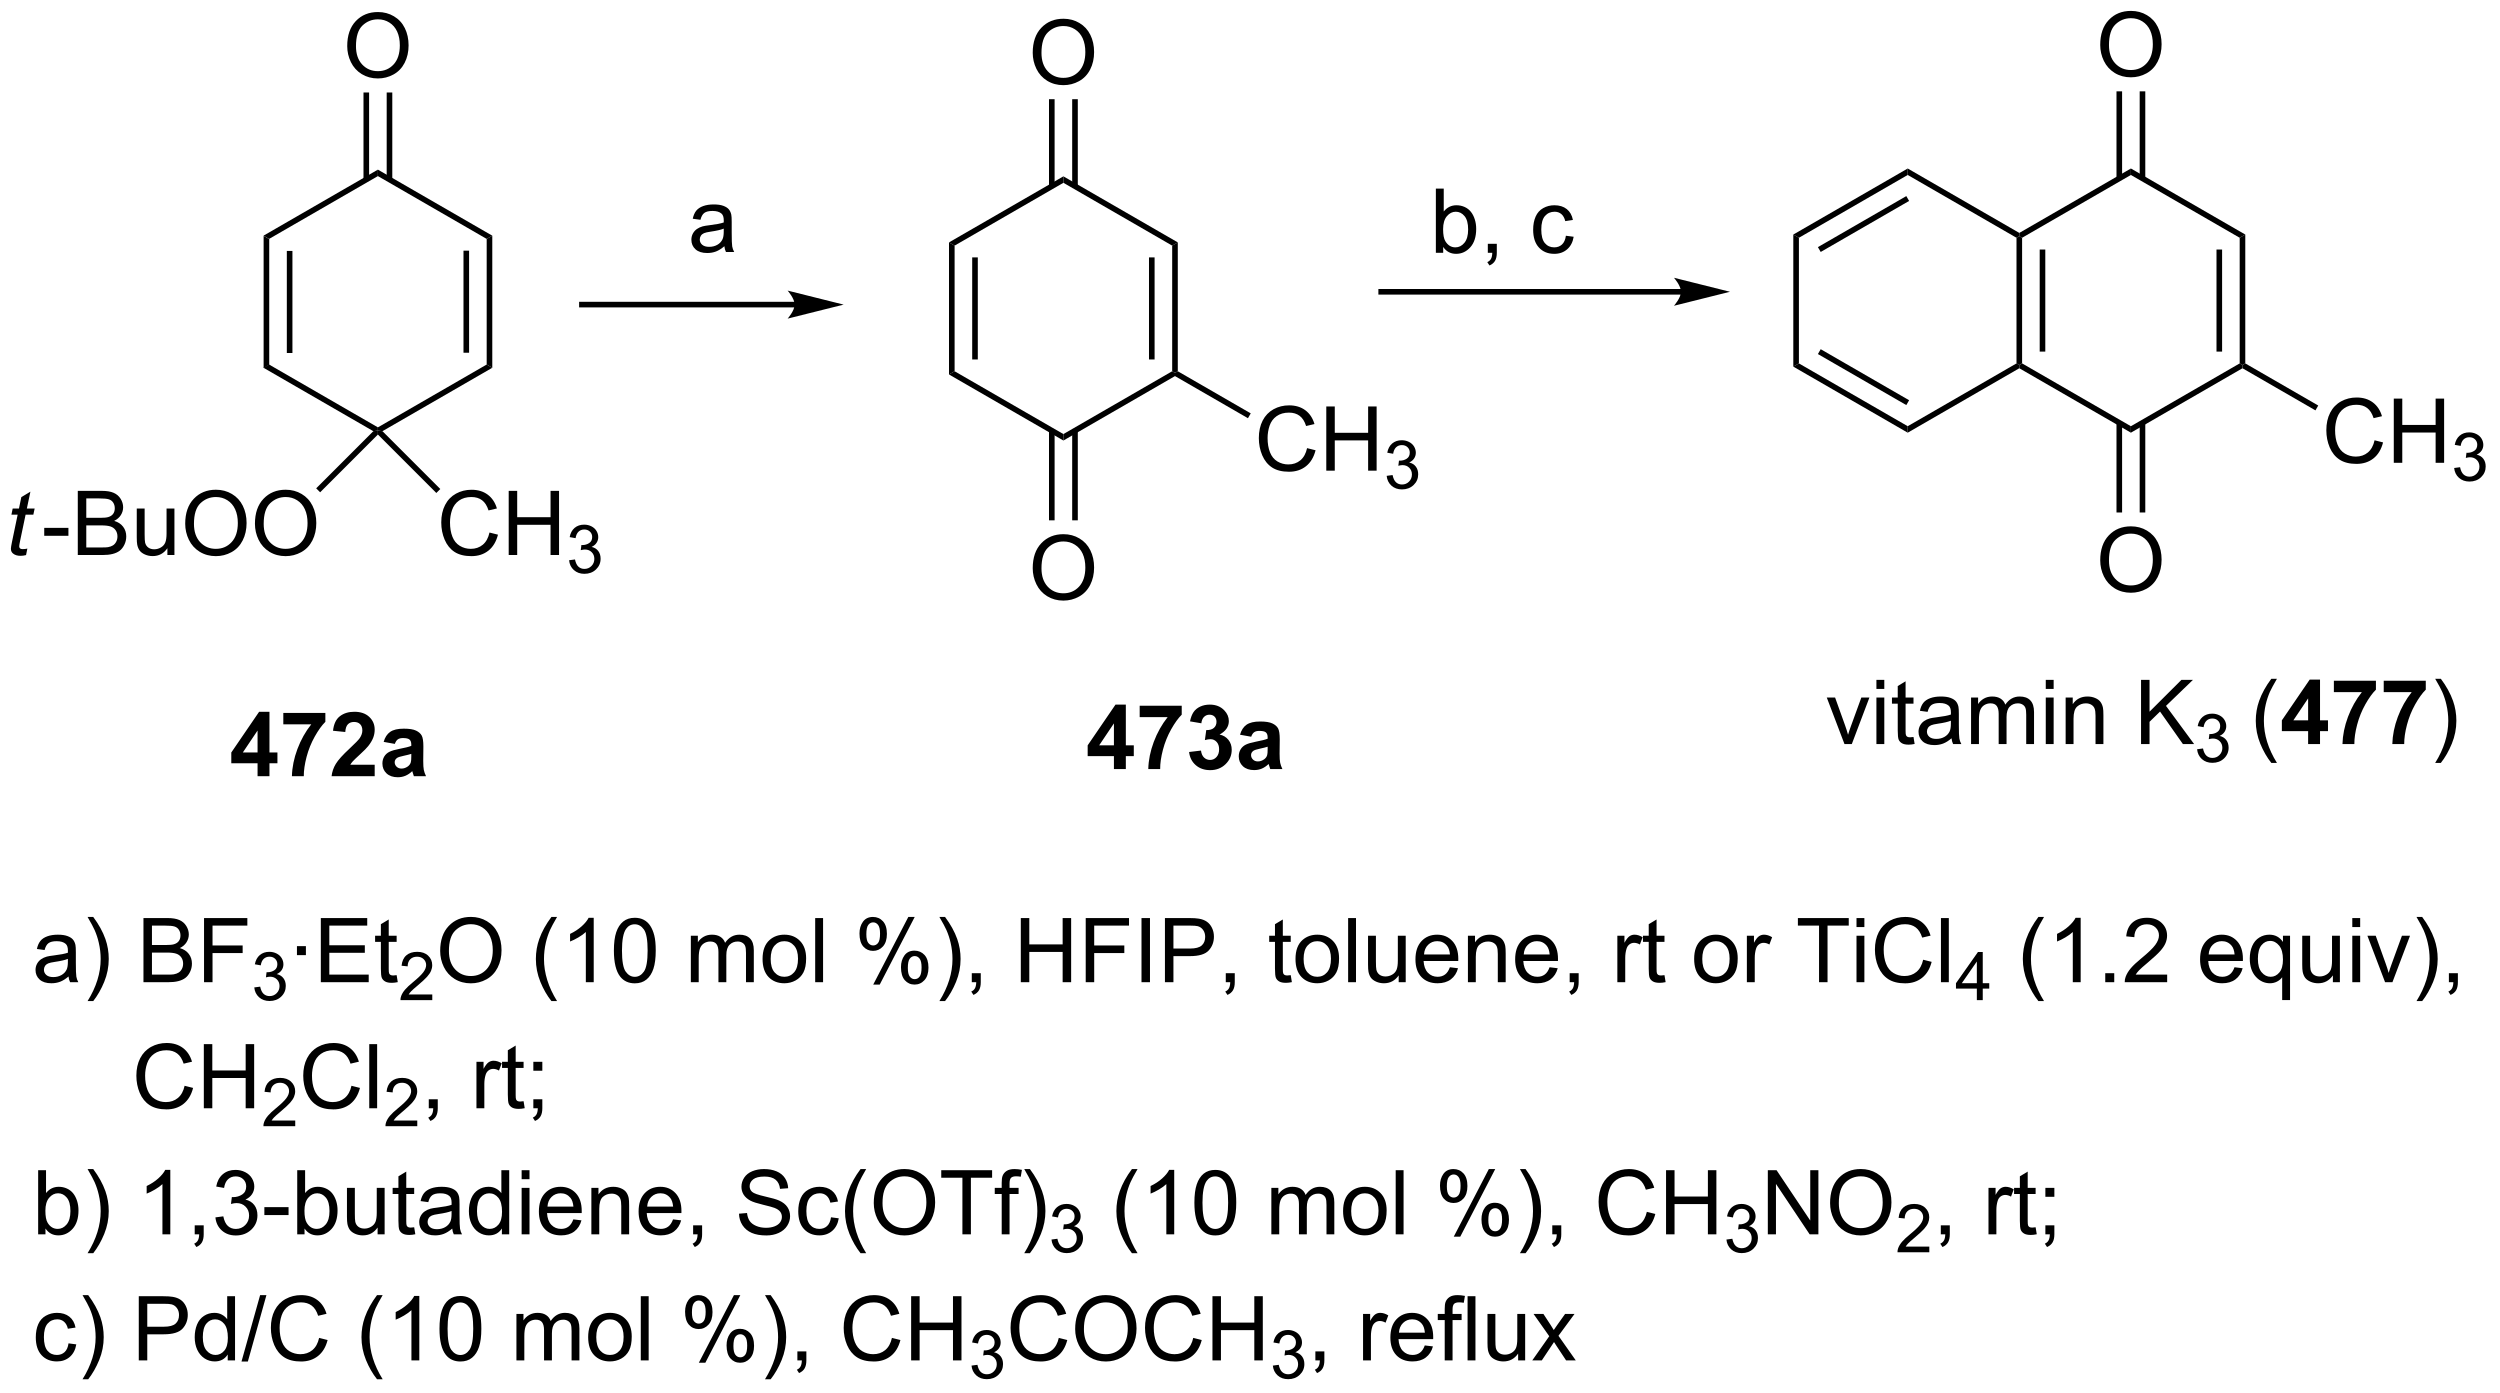 <?xml version="1.0" encoding="UTF-8"?>
<!DOCTYPE svg PUBLIC '-//W3C//DTD SVG 1.0//EN'
          'http://www.w3.org/TR/2001/REC-SVG-20010904/DTD/svg10.dtd'>
<svg stroke-dasharray="none" shape-rendering="auto" xmlns="http://www.w3.org/2000/svg" font-family="'Dialog'" text-rendering="auto" width="612" fill-opacity="1" color-interpolation="auto" color-rendering="auto" preserveAspectRatio="xMidYMid meet" font-size="12px" viewBox="0 0 612 341" fill="black" xmlns:xlink="http://www.w3.org/1999/xlink" stroke="black" image-rendering="auto" stroke-miterlimit="10" stroke-linecap="square" stroke-linejoin="miter" font-style="normal" stroke-width="1" height="341" stroke-dashoffset="0" font-weight="normal" stroke-opacity="1"
><!--Generated by the Batik Graphics2D SVG Generator--><defs id="genericDefs"
  /><g
  ><defs id="defs1"
    ><clipPath clipPathUnits="userSpaceOnUse" id="clipPath1"
      ><path d="M0.238 -0.29 L229.418 -0.29 L229.418 127.323 L0.238 127.323 L0.238 -0.29 Z"
      /></clipPath
      ><clipPath clipPathUnits="userSpaceOnUse" id="clipPath2"
      ><path d="M-1.368 23.291 L-1.368 147.074 L221.439 147.074 L221.439 23.291 Z"
      /></clipPath
    ></defs
    ><g transform="scale(2.667,2.667) translate(-0.238,0.29) matrix(1.029,0,0,1.029,1.646,-23.957)"
    ><path d="M22.147 44.041 L22.647 44.33 L22.647 55.541 L22.147 55.83 ZM24.217 45.381 L24.217 54.49 L24.717 54.49 L24.717 45.381 Z" stroke="none" clip-path="url(#clipPath2)"
    /></g
    ><g transform="matrix(2.743,0,0,2.743,3.753,-63.111)"
    ><path d="M22.147 55.83 L22.647 55.541 L32.357 61.147 L32.357 61.436 L31.95 61.489 Z" stroke="none" clip-path="url(#clipPath2)"
    /></g
    ><g transform="matrix(2.743,0,0,2.743,3.753,-63.111)"
    ><path d="M32.764 61.489 L32.357 61.436 L32.357 61.147 L42.066 55.541 L42.566 55.83 Z" stroke="none" clip-path="url(#clipPath2)"
    /></g
    ><g transform="matrix(2.743,0,0,2.743,3.753,-63.111)"
    ><path d="M42.566 55.83 L42.066 55.541 L42.066 44.33 L42.566 44.041 ZM40.496 54.49 L40.496 45.381 L39.996 45.381 L39.996 54.49 Z" stroke="none" clip-path="url(#clipPath2)"
    /></g
    ><g transform="matrix(2.743,0,0,2.743,3.753,-63.111)"
    ><path d="M42.566 44.041 L42.066 44.33 L32.357 38.724 L32.357 38.147 Z" stroke="none" clip-path="url(#clipPath2)"
    /></g
    ><g transform="matrix(2.743,0,0,2.743,3.753,-63.111)"
    ><path d="M32.357 38.147 L32.357 38.724 L22.647 44.33 L22.147 44.041 Z" stroke="none" clip-path="url(#clipPath2)"
    /></g
    ><g transform="matrix(2.743,0,0,2.743,3.753,-63.111)"
    ><path d="M29.62 27.122 Q29.62 25.695 30.385 24.89 Q31.151 24.082 32.362 24.082 Q33.154 24.082 33.789 24.463 Q34.427 24.84 34.76 25.517 Q35.096 26.195 35.096 27.054 Q35.096 27.926 34.745 28.614 Q34.393 29.301 33.747 29.655 Q33.104 30.01 32.357 30.01 Q31.549 30.01 30.911 29.619 Q30.276 29.226 29.948 28.551 Q29.62 27.874 29.62 27.122 ZM30.401 27.132 Q30.401 28.168 30.956 28.765 Q31.513 29.358 32.354 29.358 Q33.208 29.358 33.76 28.757 Q34.315 28.155 34.315 27.051 Q34.315 26.351 34.078 25.83 Q33.841 25.309 33.385 25.023 Q32.932 24.733 32.364 24.733 Q31.56 24.733 30.979 25.288 Q30.401 25.84 30.401 27.132 Z" stroke="none" clip-path="url(#clipPath2)"
    /></g
    ><g transform="matrix(2.743,0,0,2.743,3.753,-63.111)"
    ><path d="M33.642 39.033 L33.642 31.262 L33.142 31.262 L33.142 39.033 ZM31.572 39.033 L31.572 31.262 L31.072 31.262 L31.072 39.033 Z" stroke="none" clip-path="url(#clipPath2)"
    /></g
    ><g transform="matrix(2.743,0,0,2.743,3.753,-63.111)"
    ><path d="M1.073 71.967 L0.956 72.547 Q0.7 72.613 0.463 72.613 Q0.041 72.613 -0.209 72.404 Q-0.396 72.248 -0.396 71.98 Q-0.396 71.842 -0.294 71.35 L0.208 68.941 L-0.349 68.941 L-0.237 68.394 L0.323 68.394 L0.536 67.373 L1.346 66.886 L1.028 68.394 L1.724 68.394 L1.607 68.941 L0.916 68.941 L0.435 71.232 Q0.346 71.67 0.346 71.756 Q0.346 71.881 0.416 71.948 Q0.489 72.014 0.653 72.014 Q0.888 72.014 1.073 71.967 Z" stroke="none" clip-path="url(#clipPath2)"
    /></g
    ><g transform="matrix(2.743,0,0,2.743,3.753,-63.111)"
    ><path d="M2.579 70.823 L2.579 70.115 L4.738 70.115 L4.738 70.823 L2.579 70.823 ZM5.574 72.542 L5.574 66.816 L7.722 66.816 Q8.379 66.816 8.774 66.99 Q9.173 67.162 9.397 67.524 Q9.621 67.886 9.621 68.279 Q9.621 68.647 9.42 68.972 Q9.222 69.295 8.821 69.495 Q9.339 69.647 9.618 70.014 Q9.899 70.381 9.899 70.881 Q9.899 71.284 9.727 71.631 Q9.558 71.975 9.308 72.162 Q9.058 72.35 8.681 72.446 Q8.306 72.542 7.759 72.542 L5.574 72.542 ZM6.332 69.222 L7.571 69.222 Q8.074 69.222 8.293 69.154 Q8.582 69.068 8.727 68.87 Q8.876 68.67 8.876 68.37 Q8.876 68.084 8.738 67.868 Q8.602 67.652 8.347 67.571 Q8.095 67.49 7.478 67.49 L6.332 67.49 L6.332 69.222 ZM6.332 71.865 L7.759 71.865 Q8.126 71.865 8.274 71.839 Q8.535 71.792 8.709 71.683 Q8.886 71.573 8.998 71.365 Q9.113 71.154 9.113 70.881 Q9.113 70.561 8.949 70.326 Q8.785 70.089 8.493 69.993 Q8.204 69.897 7.657 69.897 L6.332 69.897 L6.332 71.865 ZM13.571 72.542 L13.571 71.933 Q13.087 72.636 12.254 72.636 Q11.886 72.636 11.569 72.495 Q11.251 72.355 11.095 72.141 Q10.941 71.928 10.879 71.62 Q10.837 71.412 10.837 70.964 L10.837 68.394 L11.54 68.394 L11.54 70.693 Q11.54 71.245 11.582 71.436 Q11.649 71.714 11.863 71.873 Q12.079 72.029 12.394 72.029 Q12.712 72.029 12.988 71.868 Q13.267 71.706 13.381 71.428 Q13.496 71.147 13.496 70.615 L13.496 68.394 L14.199 68.394 L14.199 72.542 L13.571 72.542 ZM15.161 69.753 Q15.161 68.326 15.927 67.522 Q16.692 66.714 17.903 66.714 Q18.695 66.714 19.33 67.094 Q19.968 67.472 20.302 68.149 Q20.638 68.826 20.638 69.686 Q20.638 70.558 20.286 71.245 Q19.935 71.933 19.289 72.287 Q18.645 72.641 17.898 72.641 Q17.091 72.641 16.453 72.251 Q15.817 71.857 15.489 71.183 Q15.161 70.506 15.161 69.753 ZM15.942 69.764 Q15.942 70.8 16.497 71.397 Q17.054 71.99 17.895 71.99 Q18.75 71.99 19.302 71.389 Q19.857 70.787 19.857 69.683 Q19.857 68.982 19.619 68.462 Q19.383 67.941 18.927 67.654 Q18.474 67.365 17.906 67.365 Q17.101 67.365 16.52 67.92 Q15.942 68.472 15.942 69.764 ZM21.384 69.753 Q21.384 68.326 22.149 67.522 Q22.915 66.714 24.126 66.714 Q24.918 66.714 25.553 67.094 Q26.191 67.472 26.524 68.149 Q26.86 68.826 26.86 69.686 Q26.86 70.558 26.509 71.245 Q26.157 71.933 25.511 72.287 Q24.868 72.641 24.121 72.641 Q23.314 72.641 22.675 72.251 Q22.04 71.857 21.712 71.183 Q21.384 70.506 21.384 69.753 ZM22.165 69.764 Q22.165 70.8 22.72 71.397 Q23.277 71.99 24.118 71.99 Q24.972 71.99 25.524 71.389 Q26.079 70.787 26.079 69.683 Q26.079 68.982 25.842 68.462 Q25.605 67.941 25.149 67.654 Q24.696 67.365 24.129 67.365 Q23.324 67.365 22.743 67.92 Q22.165 68.472 22.165 69.764 Z" stroke="none" clip-path="url(#clipPath2)"
    /></g
    ><g transform="matrix(2.743,0,0,2.743,3.753,-63.111)"
    ><path d="M31.95 61.489 L32.357 61.436 L32.357 61.789 L27.203 66.943 L26.85 66.589 Z" stroke="none" clip-path="url(#clipPath2)"
    /></g
    ><g transform="matrix(2.743,0,0,2.743,3.753,-63.111)"
    ><path d="M42.316 70.534 L43.074 70.725 Q42.837 71.659 42.218 72.152 Q41.598 72.641 40.705 72.641 Q39.778 72.641 39.197 72.264 Q38.619 71.886 38.314 71.172 Q38.012 70.456 38.012 69.636 Q38.012 68.74 38.353 68.076 Q38.697 67.409 39.327 67.063 Q39.957 66.717 40.715 66.717 Q41.574 66.717 42.16 67.154 Q42.746 67.592 42.978 68.386 L42.231 68.561 Q42.033 67.936 41.653 67.652 Q41.275 67.365 40.699 67.365 Q40.041 67.365 39.595 67.683 Q39.153 67.998 38.973 68.532 Q38.793 69.066 38.793 69.631 Q38.793 70.363 39.007 70.907 Q39.22 71.451 39.668 71.722 Q40.119 71.99 40.642 71.99 Q41.278 71.99 41.718 71.623 Q42.16 71.256 42.316 70.534 ZM44.031 72.542 L44.031 66.816 L44.789 66.816 L44.789 69.167 L47.766 69.167 L47.766 66.816 L48.524 66.816 L48.524 72.542 L47.766 72.542 L47.766 69.842 L44.789 69.842 L44.789 72.542 L44.031 72.542 Z" stroke="none" clip-path="url(#clipPath2)"
    /></g
    ><g transform="matrix(2.743,0,0,2.743,3.753,-63.111)"
    ><path d="M49.42 73.007 L49.947 72.937 Q50.039 73.386 50.256 73.584 Q50.475 73.781 50.789 73.781 Q51.16 73.781 51.416 73.523 Q51.674 73.265 51.674 72.885 Q51.674 72.521 51.436 72.287 Q51.199 72.05 50.832 72.05 Q50.684 72.05 50.461 72.109 L50.52 71.646 Q50.572 71.652 50.604 71.652 Q50.941 71.652 51.211 71.476 Q51.481 71.3 51.481 70.933 Q51.481 70.644 51.283 70.455 Q51.088 70.263 50.778 70.263 Q50.469 70.263 50.264 70.457 Q50.059 70.65 50 71.037 L49.473 70.943 Q49.57 70.412 49.912 70.121 Q50.256 69.83 50.766 69.83 Q51.117 69.83 51.412 69.98 Q51.709 70.131 51.865 70.392 Q52.022 70.652 52.022 70.945 Q52.022 71.224 51.871 71.453 Q51.723 71.681 51.43 71.816 Q51.811 71.904 52.022 72.181 Q52.233 72.457 52.233 72.873 Q52.233 73.435 51.822 73.828 Q51.412 74.219 50.785 74.219 Q50.221 74.219 49.846 73.882 Q49.473 73.545 49.42 73.007 Z" stroke="none" clip-path="url(#clipPath2)"
    /></g
    ><g transform="matrix(2.743,0,0,2.743,3.753,-63.111)"
    ><path d="M32.357 61.789 L32.357 61.436 L32.764 61.489 L37.925 66.65 L37.571 67.004 Z" stroke="none" clip-path="url(#clipPath2)"
    /></g
    ><g transform="matrix(2.743,0,0,2.743,3.753,-63.111)"
    ><path d="M69.549 49.943 L50.565 49.943 L50.315 49.943 L50.315 50.443 L50.565 50.443 L69.549 50.443 L69.799 50.443 L69.799 49.943 L69.549 49.943 ZM73.924 50.193 L68.924 48.943 C68.924 48.943 69.549 49.646 69.549 50.193 C69.549 50.74 68.924 51.443 68.924 51.443 Z" stroke="none" clip-path="url(#clipPath2)"
    /></g
    ><g transform="matrix(2.743,0,0,2.743,3.753,-63.111)"
    ><path d="M83.326 44.64 L83.826 44.929 L83.826 56.14 L83.326 56.429 ZM85.396 45.98 L85.396 55.089 L85.896 55.089 L85.896 45.98 Z" stroke="none" clip-path="url(#clipPath2)"
    /></g
    ><g transform="matrix(2.743,0,0,2.743,3.753,-63.111)"
    ><path d="M83.326 56.429 L83.826 56.14 L93.535 61.746 L93.535 62.323 Z" stroke="none" clip-path="url(#clipPath2)"
    /></g
    ><g transform="matrix(2.743,0,0,2.743,3.753,-63.111)"
    ><path d="M93.535 62.323 L93.535 61.746 L103.244 56.14 L103.494 56.285 L103.494 56.573 Z" stroke="none" clip-path="url(#clipPath2)"
    /></g
    ><g transform="matrix(2.743,0,0,2.743,3.753,-63.111)"
    ><path d="M103.744 56.14 L103.494 56.285 L103.244 56.14 L103.244 44.929 L103.744 44.64 ZM101.674 55.089 L101.674 45.98 L101.174 45.98 L101.174 55.089 Z" stroke="none" clip-path="url(#clipPath2)"
    /></g
    ><g transform="matrix(2.743,0,0,2.743,3.753,-63.111)"
    ><path d="M103.744 44.64 L103.244 44.929 L93.535 39.323 L93.535 38.746 Z" stroke="none" clip-path="url(#clipPath2)"
    /></g
    ><g transform="matrix(2.743,0,0,2.743,3.753,-63.111)"
    ><path d="M93.535 38.746 L93.535 39.323 L83.826 44.929 L83.326 44.64 Z" stroke="none" clip-path="url(#clipPath2)"
    /></g
    ><g transform="matrix(2.743,0,0,2.743,3.753,-63.111)"
    ><path d="M90.798 27.72 Q90.798 26.293 91.564 25.489 Q92.329 24.681 93.54 24.681 Q94.332 24.681 94.967 25.062 Q95.605 25.439 95.939 26.116 Q96.275 26.793 96.275 27.653 Q96.275 28.525 95.923 29.213 Q95.572 29.9 94.926 30.254 Q94.282 30.608 93.535 30.608 Q92.728 30.608 92.09 30.218 Q91.454 29.825 91.126 29.15 Q90.798 28.473 90.798 27.72 ZM91.579 27.731 Q91.579 28.767 92.134 29.364 Q92.691 29.957 93.532 29.957 Q94.387 29.957 94.939 29.356 Q95.493 28.754 95.493 27.65 Q95.493 26.95 95.257 26.429 Q95.019 25.908 94.564 25.622 Q94.111 25.332 93.543 25.332 Q92.738 25.332 92.157 25.887 Q91.579 26.439 91.579 27.731 Z" stroke="none" clip-path="url(#clipPath2)"
    /></g
    ><g transform="matrix(2.743,0,0,2.743,3.753,-63.111)"
    ><path d="M94.82 39.632 L94.82 31.861 L94.32 31.861 L94.32 39.632 ZM92.75 39.632 L92.75 31.861 L92.25 31.861 L92.25 39.632 Z" stroke="none" clip-path="url(#clipPath2)"
    /></g
    ><g transform="matrix(2.743,0,0,2.743,3.753,-63.111)"
    ><path d="M115.282 63.002 L116.04 63.192 Q115.803 64.127 115.183 64.619 Q114.563 65.109 113.67 65.109 Q112.743 65.109 112.162 64.731 Q111.584 64.353 111.279 63.64 Q110.977 62.924 110.977 62.103 Q110.977 61.207 111.318 60.543 Q111.662 59.877 112.292 59.53 Q112.922 59.184 113.68 59.184 Q114.54 59.184 115.126 59.621 Q115.711 60.059 115.943 60.853 L115.196 61.028 Q114.998 60.403 114.618 60.119 Q114.24 59.832 113.665 59.832 Q113.006 59.832 112.56 60.15 Q112.118 60.465 111.938 60.999 Q111.758 61.533 111.758 62.098 Q111.758 62.83 111.972 63.374 Q112.185 63.918 112.633 64.189 Q113.084 64.457 113.607 64.457 Q114.243 64.457 114.683 64.09 Q115.126 63.723 115.282 63.002 ZM116.997 65.01 L116.997 59.283 L117.754 59.283 L117.754 61.635 L120.731 61.635 L120.731 59.283 L121.489 59.283 L121.489 65.01 L120.731 65.01 L120.731 62.309 L117.754 62.309 L117.754 65.01 L116.997 65.01 Z" stroke="none" clip-path="url(#clipPath2)"
    /></g
    ><g transform="matrix(2.743,0,0,2.743,3.753,-63.111)"
    ><path d="M122.385 65.475 L122.913 65.404 Q123.004 65.854 123.221 66.051 Q123.44 66.248 123.754 66.248 Q124.126 66.248 124.381 65.99 Q124.639 65.733 124.639 65.352 Q124.639 64.988 124.401 64.754 Q124.165 64.518 123.797 64.518 Q123.649 64.518 123.426 64.576 L123.485 64.113 Q123.538 64.119 123.569 64.119 Q123.907 64.119 124.176 63.944 Q124.446 63.768 124.446 63.401 Q124.446 63.111 124.249 62.922 Q124.053 62.731 123.743 62.731 Q123.434 62.731 123.229 62.924 Q123.024 63.117 122.965 63.504 L122.438 63.41 Q122.536 62.879 122.877 62.588 Q123.221 62.297 123.731 62.297 Q124.082 62.297 124.377 62.447 Q124.674 62.598 124.831 62.859 Q124.987 63.119 124.987 63.412 Q124.987 63.691 124.836 63.92 Q124.688 64.149 124.395 64.283 Q124.776 64.371 124.987 64.649 Q125.198 64.924 125.198 65.34 Q125.198 65.903 124.788 66.295 Q124.377 66.686 123.751 66.686 Q123.186 66.686 122.811 66.35 Q122.438 66.012 122.385 65.475 Z" stroke="none" clip-path="url(#clipPath2)"
    /></g
    ><g transform="matrix(2.743,0,0,2.743,3.753,-63.111)"
    ><path d="M103.494 56.573 L103.494 56.285 L103.744 56.14 L110.255 59.899 L110.005 60.332 Z" stroke="none" clip-path="url(#clipPath2)"
    /></g
    ><g transform="matrix(2.743,0,0,2.743,3.753,-63.111)"
    ><path d="M90.798 73.72 Q90.798 72.293 91.564 71.489 Q92.329 70.681 93.54 70.681 Q94.332 70.681 94.967 71.062 Q95.605 71.439 95.939 72.116 Q96.275 72.793 96.275 73.653 Q96.275 74.525 95.923 75.213 Q95.572 75.9 94.926 76.254 Q94.282 76.609 93.535 76.609 Q92.728 76.609 92.09 76.218 Q91.454 75.825 91.126 75.15 Q90.798 74.473 90.798 73.72 ZM91.579 73.731 Q91.579 74.767 92.134 75.364 Q92.691 75.957 93.532 75.957 Q94.387 75.957 94.939 75.356 Q95.493 74.754 95.493 73.65 Q95.493 72.95 95.257 72.429 Q95.019 71.908 94.564 71.621 Q94.111 71.332 93.543 71.332 Q92.738 71.332 92.157 71.887 Q91.579 72.439 91.579 73.731 Z" stroke="none" clip-path="url(#clipPath2)"
    /></g
    ><g transform="matrix(2.743,0,0,2.743,3.753,-63.111)"
    ><path d="M92.25 61.437 L92.25 69.445 L92.75 69.445 L92.75 61.437 ZM94.32 61.437 L94.32 69.445 L94.82 69.445 L94.82 61.437 Z" stroke="none" clip-path="url(#clipPath2)"
    /></g
    ><g transform="matrix(2.743,0,0,2.743,3.753,-63.111)"
    ><path d="M148.65 48.797 L121.896 48.797 L121.646 48.797 L121.646 49.297 L121.896 49.297 L148.65 49.297 L148.9 49.297 L148.9 48.797 L148.65 48.797 ZM153.025 49.047 L148.025 47.797 C148.025 47.797 148.65 48.501 148.65 49.047 C148.65 49.594 148.025 50.297 148.025 50.297 Z" stroke="none" clip-path="url(#clipPath2)"
    /></g
    ><g transform="matrix(2.743,0,0,2.743,3.753,-63.111)"
    ><path d="M158.676 43.94 L159.176 44.228 L159.176 55.44 L158.676 55.728 Z" stroke="none" clip-path="url(#clipPath2)"
    /></g
    ><g transform="matrix(2.743,0,0,2.743,3.753,-63.111)"
    ><path d="M158.676 55.728 L159.176 55.44 L168.886 61.045 L168.886 61.623 ZM160.871 54.605 L168.761 59.16 L169.011 58.727 L161.121 54.172 Z" stroke="none" clip-path="url(#clipPath2)"
    /></g
    ><g transform="matrix(2.743,0,0,2.743,3.753,-63.111)"
    ><path d="M168.886 61.623 L168.886 61.045 L178.595 55.44 L178.845 55.584 L178.845 55.873 Z" stroke="none" clip-path="url(#clipPath2)"
    /></g
    ><g transform="matrix(2.743,0,0,2.743,3.753,-63.111)"
    ><path d="M179.095 55.44 L178.845 55.584 L178.595 55.44 L178.595 44.228 L178.845 44.084 L179.095 44.228 ZM181.165 54.389 L181.165 45.279 L180.665 45.279 L180.665 54.389 Z" stroke="none" clip-path="url(#clipPath2)"
    /></g
    ><g transform="matrix(2.743,0,0,2.743,3.753,-63.111)"
    ><path d="M178.845 43.795 L178.845 44.084 L178.595 44.228 L168.886 38.623 L168.886 38.045 Z" stroke="none" clip-path="url(#clipPath2)"
    /></g
    ><g transform="matrix(2.743,0,0,2.743,3.753,-63.111)"
    ><path d="M168.886 38.045 L168.886 38.623 L159.176 44.228 L158.676 43.94 ZM168.761 40.508 L160.871 45.062 L161.121 45.495 L169.011 40.941 Z" stroke="none" clip-path="url(#clipPath2)"
    /></g
    ><g transform="matrix(2.743,0,0,2.743,3.753,-63.111)"
    ><path d="M178.845 55.873 L178.845 55.584 L179.095 55.44 L188.804 61.045 L188.804 61.623 Z" stroke="none" clip-path="url(#clipPath2)"
    /></g
    ><g transform="matrix(2.743,0,0,2.743,3.753,-63.111)"
    ><path d="M188.804 61.623 L188.804 61.045 L198.513 55.44 L198.763 55.584 L198.763 55.873 Z" stroke="none" clip-path="url(#clipPath2)"
    /></g
    ><g transform="matrix(2.743,0,0,2.743,3.753,-63.111)"
    ><path d="M199.013 55.44 L198.763 55.584 L198.513 55.44 L198.513 44.228 L199.013 43.94 ZM196.944 54.389 L196.944 45.279 L196.444 45.279 L196.444 54.389 Z" stroke="none" clip-path="url(#clipPath2)"
    /></g
    ><g transform="matrix(2.743,0,0,2.743,3.753,-63.111)"
    ><path d="M199.013 43.94 L198.513 44.228 L188.804 38.623 L188.804 38.045 Z" stroke="none" clip-path="url(#clipPath2)"
    /></g
    ><g transform="matrix(2.743,0,0,2.743,3.753,-63.111)"
    ><path d="M188.804 38.045 L188.804 38.623 L179.095 44.228 L178.845 44.084 L178.845 43.795 Z" stroke="none" clip-path="url(#clipPath2)"
    /></g
    ><g transform="matrix(2.743,0,0,2.743,3.753,-63.111)"
    ><path d="M186.067 27.02 Q186.067 25.593 186.833 24.788 Q187.599 23.981 188.809 23.981 Q189.601 23.981 190.237 24.361 Q190.875 24.739 191.208 25.416 Q191.544 26.093 191.544 26.952 Q191.544 27.825 191.192 28.512 Q190.841 29.2 190.195 29.554 Q189.552 29.908 188.804 29.908 Q187.997 29.908 187.359 29.517 Q186.724 29.124 186.395 28.45 Q186.067 27.772 186.067 27.02 ZM186.849 27.03 Q186.849 28.067 187.403 28.663 Q187.96 29.257 188.802 29.257 Q189.656 29.257 190.208 28.655 Q190.762 28.054 190.762 26.95 Q190.762 26.249 190.526 25.728 Q190.289 25.207 189.833 24.921 Q189.38 24.632 188.812 24.632 Q188.007 24.632 187.427 25.186 Q186.849 25.739 186.849 27.03 Z" stroke="none" clip-path="url(#clipPath2)"
    /></g
    ><g transform="matrix(2.743,0,0,2.743,3.753,-63.111)"
    ><path d="M190.089 38.931 L190.089 31.16 L189.589 31.16 L189.589 38.931 ZM188.019 38.931 L188.019 31.16 L187.519 31.16 L187.519 38.931 Z" stroke="none" clip-path="url(#clipPath2)"
    /></g
    ><g transform="matrix(2.743,0,0,2.743,3.753,-63.111)"
    ><path d="M186.067 73.02 Q186.067 71.593 186.833 70.788 Q187.599 69.981 188.809 69.981 Q189.601 69.981 190.237 70.361 Q190.875 70.739 191.208 71.416 Q191.544 72.093 191.544 72.952 Q191.544 73.825 191.192 74.512 Q190.841 75.2 190.195 75.554 Q189.552 75.908 188.804 75.908 Q187.997 75.908 187.359 75.517 Q186.724 75.124 186.395 74.45 Q186.067 73.772 186.067 73.02 ZM186.849 73.03 Q186.849 74.067 187.403 74.663 Q187.96 75.257 188.802 75.257 Q189.656 75.257 190.208 74.655 Q190.762 74.054 190.762 72.95 Q190.762 72.249 190.526 71.728 Q190.289 71.207 189.833 70.921 Q189.38 70.632 188.812 70.632 Q188.007 70.632 187.427 71.186 Q186.849 71.739 186.849 73.03 Z" stroke="none" clip-path="url(#clipPath2)"
    /></g
    ><g transform="matrix(2.743,0,0,2.743,3.753,-63.111)"
    ><path d="M187.519 60.736 L187.519 68.745 L188.019 68.745 L188.019 60.736 ZM189.589 60.736 L189.589 68.745 L190.089 68.745 L190.089 60.736 Z" stroke="none" clip-path="url(#clipPath2)"
    /></g
    ><g transform="matrix(2.743,0,0,2.743,3.753,-63.111)"
    ><path d="M210.551 62.301 L211.309 62.491 Q211.072 63.426 210.452 63.918 Q209.832 64.408 208.939 64.408 Q208.012 64.408 207.431 64.03 Q206.853 63.653 206.548 62.939 Q206.246 62.223 206.246 61.403 Q206.246 60.507 206.587 59.843 Q206.931 59.176 207.561 58.83 Q208.191 58.483 208.949 58.483 Q209.809 58.483 210.395 58.921 Q210.981 59.358 211.212 60.153 L210.465 60.327 Q210.267 59.702 209.887 59.418 Q209.509 59.132 208.934 59.132 Q208.275 59.132 207.83 59.45 Q207.387 59.765 207.207 60.298 Q207.028 60.832 207.028 61.397 Q207.028 62.129 207.241 62.673 Q207.455 63.218 207.903 63.489 Q208.353 63.757 208.876 63.757 Q209.512 63.757 209.952 63.39 Q210.395 63.022 210.551 62.301 ZM212.266 64.309 L212.266 58.582 L213.024 58.582 L213.024 60.934 L216 60.934 L216 58.582 L216.758 58.582 L216.758 64.309 L216 64.309 L216 61.608 L213.024 61.608 L213.024 64.309 L212.266 64.309 Z" stroke="none" clip-path="url(#clipPath2)"
    /></g
    ><g transform="matrix(2.743,0,0,2.743,3.753,-63.111)"
    ><path d="M217.654 64.774 L218.182 64.704 Q218.274 65.153 218.49 65.35 Q218.709 65.548 219.024 65.548 Q219.395 65.548 219.65 65.29 Q219.908 65.032 219.908 64.651 Q219.908 64.288 219.67 64.053 Q219.434 63.817 219.067 63.817 Q218.918 63.817 218.696 63.876 L218.754 63.413 Q218.807 63.419 218.838 63.419 Q219.176 63.419 219.446 63.243 Q219.715 63.067 219.715 62.7 Q219.715 62.411 219.518 62.221 Q219.322 62.03 219.012 62.03 Q218.703 62.03 218.498 62.223 Q218.293 62.417 218.234 62.803 L217.707 62.71 Q217.805 62.178 218.147 61.887 Q218.49 61.596 219 61.596 Q219.352 61.596 219.647 61.747 Q219.944 61.897 220.1 62.159 Q220.256 62.419 220.256 62.712 Q220.256 62.991 220.106 63.219 Q219.957 63.448 219.664 63.583 Q220.045 63.671 220.256 63.948 Q220.467 64.223 220.467 64.639 Q220.467 65.202 220.057 65.594 Q219.647 65.985 219.02 65.985 Q218.455 65.985 218.08 65.649 Q217.707 65.311 217.654 64.774 Z" stroke="none" clip-path="url(#clipPath2)"
    /></g
    ><g transform="matrix(2.743,0,0,2.743,3.753,-63.111)"
    ><path d="M198.763 55.873 L198.763 55.584 L199.013 55.44 L205.524 59.199 L205.274 59.632 Z" stroke="none" clip-path="url(#clipPath2)"
    /></g
    ><g transform="matrix(2.743,0,0,2.743,3.753,-63.111)"
    ><path d="M21.618 92.28 L21.618 91.126 L19.274 91.126 L19.274 90.165 L21.758 86.53 L22.68 86.53 L22.68 90.163 L23.391 90.163 L23.391 91.126 L22.68 91.126 L22.68 92.28 L21.618 92.28 ZM21.618 90.163 L21.618 88.205 L20.303 90.163 L21.618 90.163 ZM23.916 87.65 L23.916 86.632 L27.669 86.632 L27.669 87.428 Q27.205 87.884 26.723 88.741 Q26.244 89.595 25.991 90.559 Q25.739 91.522 25.744 92.28 L24.684 92.28 Q24.713 91.093 25.174 89.858 Q25.637 88.624 26.411 87.65 L23.916 87.65 ZM32.071 91.259 L32.071 92.28 L28.224 92.28 Q28.287 91.702 28.599 91.184 Q28.912 90.665 29.834 89.811 Q30.576 89.119 30.743 88.874 Q30.969 88.533 30.969 88.202 Q30.969 87.835 30.771 87.637 Q30.576 87.439 30.227 87.439 Q29.883 87.439 29.68 87.647 Q29.477 87.853 29.446 88.335 L28.352 88.225 Q28.451 87.319 28.967 86.926 Q29.482 86.53 30.256 86.53 Q31.102 86.53 31.586 86.988 Q32.071 87.444 32.071 88.124 Q32.071 88.509 31.933 88.861 Q31.795 89.21 31.493 89.593 Q31.295 89.845 30.774 90.322 Q30.256 90.798 30.115 90.955 Q29.977 91.111 29.891 91.259 L32.071 91.259 ZM33.869 89.397 L32.872 89.218 Q33.041 88.616 33.45 88.327 Q33.861 88.038 34.669 88.038 Q35.403 88.038 35.762 88.212 Q36.122 88.384 36.267 88.653 Q36.416 88.921 36.416 89.634 L36.403 90.915 Q36.403 91.462 36.455 91.723 Q36.51 91.983 36.653 92.28 L35.567 92.28 Q35.525 92.171 35.463 91.955 Q35.434 91.858 35.424 91.827 Q35.142 92.1 34.822 92.238 Q34.502 92.374 34.137 92.374 Q33.497 92.374 33.127 92.028 Q32.76 91.678 32.76 91.147 Q32.76 90.796 32.926 90.52 Q33.096 90.244 33.398 90.098 Q33.7 89.952 34.27 89.843 Q35.041 89.697 35.338 89.572 L35.338 89.462 Q35.338 89.147 35.181 89.012 Q35.025 88.876 34.59 88.876 Q34.299 88.876 34.135 88.994 Q33.971 89.108 33.869 89.397 ZM35.338 90.288 Q35.127 90.358 34.669 90.457 Q34.213 90.553 34.072 90.647 Q33.856 90.798 33.856 91.033 Q33.856 91.264 34.028 91.434 Q34.2 91.6 34.465 91.6 Q34.762 91.6 35.033 91.405 Q35.231 91.257 35.294 91.04 Q35.338 90.9 35.338 90.507 L35.338 90.288 Z" stroke="none" clip-path="url(#clipPath2)"
    /></g
    ><g transform="matrix(2.743,0,0,2.743,3.753,-63.111)"
    ><path d="M98.044 91.641 L98.044 90.487 L95.701 90.487 L95.701 89.527 L98.185 85.891 L99.107 85.891 L99.107 89.524 L99.818 89.524 L99.818 90.487 L99.107 90.487 L99.107 91.641 L98.044 91.641 ZM98.044 89.524 L98.044 87.566 L96.729 89.524 L98.044 89.524 ZM100.343 87.011 L100.343 85.993 L104.095 85.993 L104.095 86.79 Q103.632 87.245 103.15 88.102 Q102.671 88.956 102.418 89.92 Q102.165 90.883 102.171 91.641 L101.111 91.641 Q101.139 90.454 101.6 89.219 Q102.064 87.985 102.837 87.011 L100.343 87.011 ZM104.753 90.12 L105.815 89.993 Q105.865 90.399 106.086 90.615 Q106.31 90.829 106.628 90.829 Q106.966 90.829 107.198 90.571 Q107.432 90.313 107.432 89.876 Q107.432 89.462 107.209 89.219 Q106.987 88.977 106.667 88.977 Q106.456 88.977 106.162 89.058 L106.284 88.165 Q106.729 88.175 106.964 87.972 Q107.198 87.766 107.198 87.425 Q107.198 87.136 107.026 86.964 Q106.854 86.792 106.568 86.792 Q106.287 86.792 106.086 86.987 Q105.888 87.183 105.847 87.558 L104.834 87.386 Q104.94 86.868 105.151 86.558 Q105.365 86.245 105.745 86.068 Q106.128 85.891 106.599 85.891 Q107.409 85.891 107.896 86.407 Q108.3 86.829 108.3 87.36 Q108.3 88.112 107.474 88.563 Q107.966 88.667 108.26 89.034 Q108.557 89.402 108.557 89.922 Q108.557 90.675 108.005 91.209 Q107.456 91.74 106.635 91.74 Q105.857 91.74 105.344 91.292 Q104.834 90.844 104.753 90.12 ZM110.296 88.758 L109.298 88.579 Q109.468 87.977 109.876 87.688 Q110.288 87.399 111.095 87.399 Q111.829 87.399 112.189 87.573 Q112.548 87.745 112.694 88.014 Q112.843 88.282 112.843 88.995 L112.829 90.277 Q112.829 90.823 112.882 91.084 Q112.936 91.344 113.079 91.641 L111.994 91.641 Q111.952 91.532 111.889 91.316 Q111.861 91.219 111.85 91.188 Q111.569 91.462 111.249 91.6 Q110.928 91.735 110.564 91.735 Q109.923 91.735 109.553 91.389 Q109.186 91.04 109.186 90.508 Q109.186 90.157 109.353 89.881 Q109.522 89.605 109.824 89.459 Q110.126 89.313 110.697 89.204 Q111.468 89.058 111.764 88.933 L111.764 88.823 Q111.764 88.508 111.608 88.373 Q111.452 88.237 111.017 88.237 Q110.725 88.237 110.561 88.355 Q110.397 88.469 110.296 88.758 ZM111.764 89.649 Q111.553 89.719 111.095 89.818 Q110.639 89.915 110.499 90.008 Q110.283 90.159 110.283 90.394 Q110.283 90.626 110.454 90.795 Q110.626 90.962 110.892 90.962 Q111.189 90.962 111.46 90.766 Q111.658 90.618 111.72 90.402 Q111.764 90.261 111.764 89.868 L111.764 89.649 Z" stroke="none" clip-path="url(#clipPath2)"
    /></g
    ><g transform="matrix(2.743,0,0,2.743,3.753,-63.111)"
    ><path d="M63.279 44.982 Q62.888 45.316 62.526 45.454 Q62.167 45.589 61.753 45.589 Q61.068 45.589 60.701 45.256 Q60.334 44.92 60.334 44.402 Q60.334 44.097 60.472 43.844 Q60.612 43.592 60.836 43.441 Q61.06 43.287 61.342 43.209 Q61.55 43.154 61.967 43.105 Q62.818 43.003 63.222 42.862 Q63.224 42.717 63.224 42.678 Q63.224 42.248 63.026 42.073 Q62.755 41.834 62.224 41.834 Q61.73 41.834 61.492 42.008 Q61.255 42.183 61.144 42.623 L60.456 42.529 Q60.55 42.089 60.763 41.818 Q60.98 41.545 61.386 41.399 Q61.792 41.253 62.326 41.253 Q62.857 41.253 63.188 41.378 Q63.521 41.503 63.677 41.693 Q63.834 41.881 63.896 42.17 Q63.933 42.349 63.933 42.818 L63.933 43.756 Q63.933 44.737 63.977 44.998 Q64.021 45.256 64.154 45.495 L63.42 45.495 Q63.31 45.277 63.279 44.982 ZM63.222 43.412 Q62.839 43.568 62.073 43.678 Q61.638 43.74 61.459 43.818 Q61.279 43.896 61.18 44.047 Q61.084 44.198 61.084 44.381 Q61.084 44.662 61.297 44.849 Q61.511 45.037 61.92 45.037 Q62.326 45.037 62.641 44.86 Q62.959 44.683 63.107 44.373 Q63.222 44.136 63.222 43.67 L63.222 43.412 Z" stroke="none" clip-path="url(#clipPath2)"
    /></g
    ><g transform="matrix(2.743,0,0,2.743,3.753,-63.111)"
    ><path d="M127.43 45.568 L126.776 45.568 L126.776 39.841 L127.479 39.841 L127.479 41.883 Q127.924 41.326 128.617 41.326 Q129 41.326 129.341 41.479 Q129.682 41.633 129.904 41.914 Q130.125 42.193 130.25 42.589 Q130.375 42.982 130.375 43.43 Q130.375 44.498 129.846 45.081 Q129.32 45.662 128.581 45.662 Q127.846 45.662 127.43 45.047 L127.43 45.568 ZM127.422 43.461 Q127.422 44.209 127.625 44.539 Q127.956 45.084 128.523 45.084 Q128.984 45.084 129.32 44.682 Q129.656 44.281 129.656 43.49 Q129.656 42.677 129.333 42.292 Q129.01 41.904 128.555 41.904 Q128.094 41.904 127.758 42.305 Q127.422 42.703 127.422 43.461 ZM131.413 45.568 L131.413 44.766 L132.215 44.766 L132.215 45.568 Q132.215 46.011 132.059 46.281 Q131.902 46.552 131.561 46.701 L131.366 46.401 Q131.59 46.302 131.694 46.112 Q131.801 45.925 131.811 45.568 L131.413 45.568 ZM138.381 44.047 L139.074 44.138 Q138.959 44.852 138.493 45.258 Q138.027 45.662 137.347 45.662 Q136.496 45.662 135.978 45.104 Q135.459 44.547 135.459 43.508 Q135.459 42.836 135.681 42.334 Q135.905 41.828 136.361 41.578 Q136.816 41.326 137.35 41.326 Q138.027 41.326 138.457 41.667 Q138.887 42.008 139.006 42.638 L138.324 42.742 Q138.225 42.326 137.978 42.115 Q137.73 41.904 137.379 41.904 Q136.847 41.904 136.514 42.284 Q136.184 42.664 136.184 43.49 Q136.184 44.326 136.504 44.706 Q136.824 45.084 137.34 45.084 Q137.754 45.084 138.03 44.831 Q138.309 44.576 138.381 44.047 Z" stroke="none" clip-path="url(#clipPath2)"
    /></g
    ><g transform="matrix(2.743,0,0,2.743,3.753,-63.111)"
    ><path d="M163.242 89.41 L161.664 85.262 L162.406 85.262 L163.297 87.746 Q163.442 88.147 163.562 88.582 Q163.656 88.254 163.825 87.793 L164.747 85.262 L165.468 85.262 L163.898 89.41 L163.242 89.41 ZM166.093 84.491 L166.093 83.684 L166.797 83.684 L166.797 84.491 L166.093 84.491 ZM166.093 89.41 L166.093 85.262 L166.797 85.262 L166.797 89.41 L166.093 89.41 ZM169.402 88.78 L169.504 89.403 Q169.207 89.465 168.972 89.465 Q168.589 89.465 168.379 89.345 Q168.168 89.223 168.082 89.025 Q167.996 88.827 167.996 88.194 L167.996 85.809 L167.48 85.809 L167.48 85.262 L167.996 85.262 L167.996 84.233 L168.696 83.811 L168.696 85.262 L169.402 85.262 L169.402 85.809 L168.696 85.809 L168.696 88.233 Q168.696 88.535 168.733 88.621 Q168.769 88.707 168.852 88.76 Q168.938 88.809 169.095 88.809 Q169.212 88.809 169.402 88.78 ZM172.797 88.897 Q172.406 89.231 172.044 89.369 Q171.685 89.504 171.27 89.504 Q170.585 89.504 170.218 89.171 Q169.851 88.835 169.851 88.317 Q169.851 88.012 169.989 87.76 Q170.13 87.507 170.354 87.356 Q170.578 87.202 170.859 87.124 Q171.067 87.069 171.484 87.02 Q172.335 86.918 172.739 86.778 Q172.742 86.632 172.742 86.593 Q172.742 86.163 172.544 85.989 Q172.273 85.749 171.742 85.749 Q171.247 85.749 171.01 85.924 Q170.773 86.098 170.661 86.538 L169.974 86.444 Q170.067 86.004 170.281 85.733 Q170.497 85.46 170.903 85.314 Q171.31 85.168 171.843 85.168 Q172.375 85.168 172.705 85.293 Q173.039 85.418 173.195 85.608 Q173.351 85.796 173.414 86.085 Q173.45 86.265 173.45 86.733 L173.45 87.671 Q173.45 88.653 173.494 88.913 Q173.539 89.171 173.672 89.41 L172.937 89.41 Q172.828 89.192 172.797 88.897 ZM172.739 87.327 Q172.356 87.483 171.591 87.593 Q171.156 87.655 170.976 87.733 Q170.797 87.811 170.697 87.963 Q170.601 88.114 170.601 88.296 Q170.601 88.577 170.815 88.765 Q171.028 88.952 171.437 88.952 Q171.843 88.952 172.159 88.775 Q172.476 88.598 172.625 88.288 Q172.739 88.051 172.739 87.585 L172.739 87.327 ZM174.54 89.41 L174.54 85.262 L175.168 85.262 L175.168 85.843 Q175.363 85.538 175.686 85.353 Q176.011 85.168 176.425 85.168 Q176.886 85.168 177.181 85.361 Q177.477 85.551 177.597 85.895 Q178.089 85.168 178.879 85.168 Q179.496 85.168 179.826 85.51 Q180.16 85.851 180.16 86.561 L180.16 89.41 L179.462 89.41 L179.462 86.796 Q179.462 86.374 179.392 86.189 Q179.324 86.004 179.144 85.892 Q178.964 85.778 178.722 85.778 Q178.285 85.778 177.996 86.069 Q177.707 86.358 177.707 86.999 L177.707 89.41 L177.004 89.41 L177.004 86.715 Q177.004 86.246 176.832 86.012 Q176.66 85.778 176.269 85.778 Q175.972 85.778 175.72 85.934 Q175.47 86.09 175.355 86.392 Q175.243 86.692 175.243 87.257 L175.243 89.41 L174.54 89.41 ZM181.207 84.491 L181.207 83.684 L181.91 83.684 L181.91 84.491 L181.207 84.491 ZM181.207 89.41 L181.207 85.262 L181.91 85.262 L181.91 89.41 L181.207 89.41 ZM182.981 89.41 L182.981 85.262 L183.614 85.262 L183.614 85.851 Q184.07 85.168 184.935 85.168 Q185.31 85.168 185.622 85.304 Q185.937 85.436 186.093 85.655 Q186.25 85.874 186.312 86.176 Q186.351 86.371 186.351 86.858 L186.351 89.41 L185.648 89.41 L185.648 86.887 Q185.648 86.457 185.565 86.244 Q185.484 86.03 185.276 85.905 Q185.067 85.778 184.786 85.778 Q184.335 85.778 184.01 86.064 Q183.685 86.348 183.685 87.145 L183.685 89.41 L182.981 89.41 ZM189.71 89.41 L189.71 83.684 L190.468 83.684 L190.468 86.522 L193.312 83.684 L194.341 83.684 L191.937 86.004 L194.445 89.41 L193.445 89.41 L191.406 86.512 L190.468 87.426 L190.468 89.41 L189.71 89.41 Z" stroke="none" clip-path="url(#clipPath2)"
    /></g
    ><g transform="matrix(2.743,0,0,2.743,3.753,-63.111)"
    ><path d="M194.712 89.876 L195.24 89.805 Q195.332 90.255 195.548 90.452 Q195.767 90.649 196.082 90.649 Q196.453 90.649 196.708 90.391 Q196.966 90.133 196.966 89.753 Q196.966 89.389 196.728 89.155 Q196.492 88.919 196.125 88.919 Q195.976 88.919 195.754 88.977 L195.812 88.514 Q195.865 88.52 195.896 88.52 Q196.234 88.52 196.504 88.344 Q196.773 88.169 196.773 87.802 Q196.773 87.513 196.576 87.323 Q196.38 87.132 196.07 87.132 Q195.761 87.132 195.556 87.325 Q195.351 87.518 195.292 87.905 L194.765 87.811 Q194.863 87.28 195.205 86.989 Q195.548 86.698 196.058 86.698 Q196.41 86.698 196.705 86.848 Q197.001 86.999 197.158 87.26 Q197.314 87.52 197.314 87.813 Q197.314 88.093 197.164 88.321 Q197.015 88.55 196.722 88.684 Q197.103 88.772 197.314 89.05 Q197.525 89.325 197.525 89.741 Q197.525 90.303 197.115 90.696 Q196.705 91.087 196.078 91.087 Q195.513 91.087 195.138 90.751 Q194.765 90.413 194.712 89.876 Z" stroke="none" clip-path="url(#clipPath2)"
    /></g
    ><g transform="matrix(2.743,0,0,2.743,3.753,-63.111)"
    ><path d="M201.337 91.095 Q200.754 90.361 200.35 89.377 Q199.949 88.39 199.949 87.335 Q199.949 86.405 200.251 85.554 Q200.602 84.567 201.337 83.585 L201.839 83.585 Q201.368 84.397 201.214 84.746 Q200.977 85.285 200.839 85.871 Q200.673 86.601 200.673 87.34 Q200.673 89.218 201.839 91.095 L201.337 91.095 Z" stroke="none" clip-path="url(#clipPath2)"
    /></g
    ><g transform="matrix(2.743,0,0,2.743,3.753,-63.111)"
    ><path d="M204.621 89.41 L204.621 88.257 L202.277 88.257 L202.277 87.296 L204.761 83.66 L205.683 83.66 L205.683 87.293 L206.394 87.293 L206.394 88.257 L205.683 88.257 L205.683 89.41 L204.621 89.41 ZM204.621 87.293 L204.621 85.335 L203.306 87.293 L204.621 87.293 ZM206.919 84.78 L206.919 83.762 L210.672 83.762 L210.672 84.559 Q210.208 85.015 209.726 85.871 Q209.247 86.726 208.994 87.689 Q208.742 88.653 208.747 89.41 L207.687 89.41 Q207.716 88.223 208.177 86.989 Q208.64 85.754 209.414 84.78 L206.919 84.78 ZM211.368 84.78 L211.368 83.762 L215.121 83.762 L215.121 84.559 Q214.657 85.015 214.175 85.871 Q213.696 86.726 213.444 87.689 Q213.191 88.653 213.196 89.41 L212.136 89.41 Q212.165 88.223 212.626 86.989 Q213.089 85.754 213.863 84.78 L211.368 84.78 Z" stroke="none" clip-path="url(#clipPath2)"
    /></g
    ><g transform="matrix(2.743,0,0,2.743,3.753,-63.111)"
    ><path d="M216.466 91.095 L215.96 91.095 Q217.13 89.218 217.13 87.34 Q217.13 86.606 216.96 85.882 Q216.828 85.296 216.591 84.757 Q216.437 84.405 215.96 83.585 L216.466 83.585 Q217.2 84.567 217.552 85.554 Q217.851 86.405 217.851 87.335 Q217.851 88.39 217.447 89.377 Q217.044 90.361 216.466 91.095 Z" stroke="none" clip-path="url(#clipPath2)"
    /></g
    ><g transform="matrix(2.743,0,0,2.743,3.753,-63.111)"
    ><path d="M4.747 110.153 Q4.357 110.487 3.995 110.625 Q3.635 110.76 3.221 110.76 Q2.537 110.76 2.169 110.427 Q1.802 110.091 1.802 109.573 Q1.802 109.268 1.94 109.016 Q2.081 108.763 2.305 108.612 Q2.529 108.458 2.81 108.38 Q3.018 108.325 3.435 108.276 Q4.287 108.174 4.69 108.034 Q4.693 107.888 4.693 107.849 Q4.693 107.419 4.495 107.245 Q4.224 107.005 3.693 107.005 Q3.198 107.005 2.961 107.18 Q2.724 107.354 2.612 107.794 L1.925 107.7 Q2.018 107.26 2.232 106.989 Q2.448 106.716 2.854 106.57 Q3.26 106.424 3.794 106.424 Q4.326 106.424 4.656 106.549 Q4.99 106.674 5.146 106.864 Q5.302 107.052 5.365 107.341 Q5.401 107.521 5.401 107.989 L5.401 108.927 Q5.401 109.909 5.445 110.169 Q5.49 110.427 5.622 110.666 L4.888 110.666 Q4.779 110.448 4.747 110.153 ZM4.69 108.583 Q4.307 108.739 3.542 108.849 Q3.107 108.911 2.927 108.989 Q2.748 109.067 2.648 109.219 Q2.552 109.37 2.552 109.552 Q2.552 109.833 2.766 110.021 Q2.979 110.208 3.388 110.208 Q3.794 110.208 4.109 110.031 Q4.427 109.854 4.576 109.544 Q4.69 109.307 4.69 108.841 L4.69 108.583 ZM6.952 112.351 L6.447 112.351 Q7.616 110.474 7.616 108.596 Q7.616 107.862 7.447 107.138 Q7.314 106.552 7.077 106.013 Q6.923 105.661 6.447 104.841 L6.952 104.841 Q7.686 105.823 8.038 106.81 Q8.337 107.661 8.337 108.591 Q8.337 109.646 7.934 110.633 Q7.53 111.617 6.952 112.351 ZM11.435 110.666 L11.435 104.94 L13.583 104.94 Q14.24 104.94 14.636 105.114 Q15.034 105.286 15.258 105.648 Q15.482 106.01 15.482 106.403 Q15.482 106.771 15.281 107.096 Q15.083 107.419 14.682 107.62 Q15.201 107.771 15.479 108.138 Q15.761 108.505 15.761 109.005 Q15.761 109.409 15.589 109.755 Q15.419 110.099 15.169 110.286 Q14.919 110.474 14.542 110.57 Q14.167 110.666 13.62 110.666 L11.435 110.666 ZM12.193 107.346 L13.432 107.346 Q13.935 107.346 14.154 107.278 Q14.443 107.192 14.589 106.995 Q14.737 106.794 14.737 106.495 Q14.737 106.208 14.599 105.992 Q14.464 105.776 14.208 105.695 Q13.956 105.614 13.339 105.614 L12.193 105.614 L12.193 107.346 ZM12.193 109.989 L13.62 109.989 Q13.987 109.989 14.136 109.963 Q14.396 109.916 14.57 109.807 Q14.748 109.698 14.86 109.489 Q14.974 109.278 14.974 109.005 Q14.974 108.685 14.81 108.45 Q14.646 108.213 14.354 108.117 Q14.065 108.021 13.518 108.021 L12.193 108.021 L12.193 109.989 ZM16.841 110.666 L16.841 104.94 L20.706 104.94 L20.706 105.614 L17.599 105.614 L17.599 107.388 L20.287 107.388 L20.287 108.065 L17.599 108.065 L17.599 110.666 L16.841 110.666 Z" stroke="none" clip-path="url(#clipPath2)"
    /></g
    ><g transform="matrix(2.743,0,0,2.743,3.753,-63.111)"
    ><path d="M21.324 111.132 L21.851 111.061 Q21.943 111.511 22.16 111.708 Q22.378 111.905 22.693 111.905 Q23.064 111.905 23.32 111.647 Q23.578 111.389 23.578 111.009 Q23.578 110.645 23.339 110.411 Q23.103 110.175 22.736 110.175 Q22.587 110.175 22.365 110.233 L22.423 109.77 Q22.476 109.776 22.507 109.776 Q22.845 109.776 23.115 109.6 Q23.384 109.425 23.384 109.058 Q23.384 108.769 23.187 108.579 Q22.992 108.388 22.681 108.388 Q22.372 108.388 22.167 108.581 Q21.962 108.774 21.904 109.161 L21.376 109.067 Q21.474 108.536 21.816 108.245 Q22.16 107.954 22.669 107.954 Q23.021 107.954 23.316 108.104 Q23.613 108.255 23.769 108.516 Q23.925 108.776 23.925 109.069 Q23.925 109.349 23.775 109.577 Q23.626 109.806 23.333 109.94 Q23.714 110.028 23.925 110.306 Q24.136 110.581 24.136 110.997 Q24.136 111.559 23.726 111.952 Q23.316 112.343 22.689 112.343 Q22.124 112.343 21.749 112.007 Q21.376 111.669 21.324 111.132 Z" stroke="none" clip-path="url(#clipPath2)"
    /></g
    ><g transform="matrix(2.743,0,0,2.743,3.753,-63.111)"
    ><path d="M25.133 108.247 L25.133 107.448 L25.932 107.448 L25.932 108.247 L25.133 108.247 ZM27.264 110.666 L27.264 104.94 L31.405 104.94 L31.405 105.614 L28.022 105.614 L28.022 107.37 L31.191 107.37 L31.191 108.041 L28.022 108.041 L28.022 109.989 L31.538 109.989 L31.538 110.666 L27.264 110.666 ZM34.03 110.036 L34.131 110.659 Q33.834 110.721 33.6 110.721 Q33.217 110.721 33.006 110.601 Q32.795 110.479 32.709 110.281 Q32.623 110.083 32.623 109.45 L32.623 107.065 L32.108 107.065 L32.108 106.518 L32.623 106.518 L32.623 105.489 L33.324 105.067 L33.324 106.518 L34.03 106.518 L34.03 107.065 L33.324 107.065 L33.324 109.489 Q33.324 109.791 33.36 109.877 Q33.397 109.963 33.48 110.016 Q33.566 110.065 33.722 110.065 Q33.84 110.065 34.03 110.036 Z" stroke="none" clip-path="url(#clipPath2)"
    /></g
    ><g transform="matrix(2.743,0,0,2.743,3.753,-63.111)"
    ><path d="M37.211 111.759 L37.211 112.266 L34.371 112.266 Q34.366 112.075 34.434 111.899 Q34.541 111.61 34.78 111.329 Q35.02 111.048 35.471 110.679 Q36.17 110.104 36.416 109.769 Q36.663 109.433 36.663 109.134 Q36.663 108.821 36.438 108.606 Q36.215 108.389 35.854 108.389 Q35.473 108.389 35.245 108.618 Q35.016 108.847 35.014 109.251 L34.471 109.196 Q34.528 108.589 34.891 108.272 Q35.254 107.954 35.866 107.954 Q36.485 107.954 36.844 108.298 Q37.205 108.639 37.205 109.145 Q37.205 109.403 37.1 109.653 Q36.995 109.901 36.748 110.177 Q36.504 110.452 35.936 110.933 Q35.461 111.331 35.327 111.474 Q35.192 111.616 35.104 111.759 L37.211 111.759 Z" stroke="none" clip-path="url(#clipPath2)"
    /></g
    ><g transform="matrix(2.743,0,0,2.743,3.753,-63.111)"
    ><path d="M37.915 107.877 Q37.915 106.45 38.68 105.646 Q39.446 104.838 40.657 104.838 Q41.449 104.838 42.084 105.219 Q42.722 105.596 43.055 106.273 Q43.391 106.95 43.391 107.81 Q43.391 108.682 43.04 109.37 Q42.688 110.057 42.042 110.411 Q41.399 110.766 40.652 110.766 Q39.844 110.766 39.206 110.375 Q38.571 109.982 38.243 109.307 Q37.915 108.63 37.915 107.877 ZM38.696 107.888 Q38.696 108.924 39.251 109.521 Q39.808 110.114 40.649 110.114 Q41.503 110.114 42.055 109.513 Q42.61 108.911 42.61 107.807 Q42.61 107.107 42.373 106.586 Q42.136 106.065 41.68 105.778 Q41.227 105.489 40.66 105.489 Q39.855 105.489 39.274 106.044 Q38.696 106.596 38.696 107.888 ZM47.844 112.351 Q47.261 111.617 46.857 110.633 Q46.456 109.646 46.456 108.591 Q46.456 107.661 46.758 106.81 Q47.11 105.823 47.844 104.841 L48.347 104.841 Q47.876 105.653 47.722 106.002 Q47.485 106.541 47.347 107.127 Q47.18 107.857 47.18 108.596 Q47.18 110.474 48.347 112.351 L47.844 112.351 ZM51.618 110.666 L50.915 110.666 L50.915 106.185 Q50.66 106.427 50.248 106.669 Q49.837 106.911 49.508 107.034 L49.508 106.354 Q50.097 106.075 50.537 105.682 Q50.98 105.286 51.165 104.916 L51.618 104.916 L51.618 110.666 ZM53.419 107.841 Q53.419 106.825 53.627 106.208 Q53.835 105.588 54.247 105.252 Q54.661 104.916 55.286 104.916 Q55.747 104.916 56.093 105.101 Q56.442 105.286 56.669 105.638 Q56.895 105.987 57.023 106.489 Q57.153 106.989 57.153 107.841 Q57.153 108.849 56.945 109.469 Q56.739 110.088 56.325 110.427 Q55.913 110.766 55.286 110.766 Q54.458 110.766 53.984 110.169 Q53.419 109.456 53.419 107.841 ZM54.14 107.841 Q54.14 109.252 54.471 109.719 Q54.801 110.185 55.286 110.185 Q55.77 110.185 56.098 109.716 Q56.429 109.247 56.429 107.841 Q56.429 106.427 56.098 105.963 Q55.77 105.497 55.278 105.497 Q54.794 105.497 54.505 105.909 Q54.14 106.432 54.14 107.841 ZM60.286 110.666 L60.286 106.518 L60.913 106.518 L60.913 107.099 Q61.109 106.794 61.432 106.609 Q61.757 106.424 62.171 106.424 Q62.632 106.424 62.926 106.617 Q63.223 106.807 63.343 107.151 Q63.835 106.424 64.624 106.424 Q65.242 106.424 65.572 106.766 Q65.906 107.107 65.906 107.817 L65.906 110.666 L65.208 110.666 L65.208 108.052 Q65.208 107.63 65.137 107.445 Q65.07 107.26 64.89 107.148 Q64.71 107.034 64.468 107.034 Q64.031 107.034 63.742 107.325 Q63.453 107.614 63.453 108.255 L63.453 110.666 L62.749 110.666 L62.749 107.971 Q62.749 107.502 62.578 107.268 Q62.406 107.034 62.015 107.034 Q61.718 107.034 61.465 107.19 Q61.215 107.346 61.101 107.648 Q60.989 107.948 60.989 108.513 L60.989 110.666 L60.286 110.666 ZM66.687 108.591 Q66.687 107.44 67.328 106.885 Q67.864 106.424 68.632 106.424 Q69.489 106.424 70.031 106.984 Q70.575 107.544 70.575 108.534 Q70.575 109.333 70.333 109.794 Q70.093 110.252 69.635 110.508 Q69.176 110.76 68.632 110.76 Q67.762 110.76 67.223 110.203 Q66.687 109.643 66.687 108.591 ZM67.411 108.591 Q67.411 109.388 67.757 109.786 Q68.106 110.182 68.632 110.182 Q69.156 110.182 69.502 109.784 Q69.851 109.385 69.851 108.567 Q69.851 107.799 69.502 107.403 Q69.153 107.005 68.632 107.005 Q68.106 107.005 67.757 107.401 Q67.411 107.794 67.411 108.591 ZM71.383 110.666 L71.383 104.94 L72.087 104.94 L72.087 110.666 L71.383 110.666 ZM75.337 106.315 Q75.337 105.7 75.644 105.271 Q75.954 104.841 76.54 104.841 Q77.079 104.841 77.43 105.226 Q77.784 105.612 77.784 106.357 Q77.784 107.083 77.428 107.476 Q77.071 107.87 76.547 107.87 Q76.027 107.87 75.68 107.484 Q75.337 107.096 75.337 106.315 ZM76.558 105.325 Q76.297 105.325 76.123 105.552 Q75.949 105.778 75.949 106.385 Q75.949 106.935 76.123 107.161 Q76.3 107.385 76.558 107.385 Q76.824 107.385 76.998 107.159 Q77.172 106.932 77.172 106.331 Q77.172 105.776 76.996 105.552 Q76.821 105.325 76.558 105.325 ZM76.563 110.877 L79.696 104.841 L80.266 104.841 L77.144 110.877 L76.563 110.877 ZM79.04 109.323 Q79.04 108.706 79.347 108.278 Q79.657 107.849 80.246 107.849 Q80.784 107.849 81.139 108.234 Q81.493 108.62 81.493 109.364 Q81.493 110.091 81.133 110.484 Q80.777 110.877 80.251 110.877 Q79.73 110.877 79.383 110.489 Q79.04 110.099 79.04 109.323 ZM80.266 108.333 Q80.001 108.333 79.826 108.56 Q79.652 108.786 79.652 109.393 Q79.652 109.94 79.826 110.166 Q80.003 110.393 80.261 110.393 Q80.532 110.393 80.704 110.166 Q80.878 109.94 80.878 109.338 Q80.878 108.784 80.701 108.56 Q80.527 108.333 80.266 108.333 ZM82.973 112.351 L82.468 112.351 Q83.637 110.474 83.637 108.596 Q83.637 107.862 83.468 107.138 Q83.335 106.552 83.098 106.013 Q82.945 105.661 82.468 104.841 L82.973 104.841 Q83.708 105.823 84.059 106.81 Q84.359 107.661 84.359 108.591 Q84.359 109.646 83.955 110.633 Q83.551 111.617 82.973 112.351 ZM85.359 110.666 L85.359 109.864 L86.161 109.864 L86.161 110.666 Q86.161 111.109 86.005 111.38 Q85.848 111.651 85.507 111.799 L85.312 111.5 Q85.536 111.401 85.64 111.211 Q85.747 111.023 85.757 110.666 L85.359 110.666 ZM89.734 110.666 L89.734 104.94 L90.492 104.94 L90.492 107.291 L93.468 107.291 L93.468 104.94 L94.226 104.94 L94.226 110.666 L93.468 110.666 L93.468 107.966 L90.492 107.966 L90.492 110.666 L89.734 110.666 ZM95.527 110.666 L95.527 104.94 L99.391 104.94 L99.391 105.614 L96.284 105.614 L96.284 107.388 L98.972 107.388 L98.972 108.065 L96.284 108.065 L96.284 110.666 L95.527 110.666 ZM100.505 110.666 L100.505 104.94 L101.262 104.94 L101.262 110.666 L100.505 110.666 ZM102.597 110.666 L102.597 104.94 L104.758 104.94 Q105.329 104.94 105.628 104.995 Q106.05 105.065 106.334 105.263 Q106.621 105.458 106.795 105.815 Q106.969 106.169 106.969 106.596 Q106.969 107.325 106.503 107.833 Q106.04 108.338 104.824 108.338 L103.355 108.338 L103.355 110.666 L102.597 110.666 ZM103.355 107.661 L104.837 107.661 Q105.571 107.661 105.878 107.388 Q106.188 107.114 106.188 106.62 Q106.188 106.26 106.006 106.005 Q105.824 105.747 105.527 105.666 Q105.337 105.614 104.821 105.614 L103.355 105.614 L103.355 107.661 ZM108.027 110.666 L108.027 109.864 L108.829 109.864 L108.829 110.666 Q108.829 111.109 108.672 111.38 Q108.516 111.651 108.175 111.799 L107.98 111.5 Q108.204 111.401 108.308 111.211 Q108.415 111.023 108.425 110.666 L108.027 110.666 ZM113.824 110.036 L113.925 110.659 Q113.628 110.721 113.394 110.721 Q113.011 110.721 112.8 110.601 Q112.589 110.479 112.503 110.281 Q112.417 110.083 112.417 109.45 L112.417 107.065 L111.902 107.065 L111.902 106.518 L112.417 106.518 L112.417 105.489 L113.118 105.067 L113.118 106.518 L113.824 106.518 L113.824 107.065 L113.118 107.065 L113.118 109.489 Q113.118 109.791 113.154 109.877 Q113.191 109.963 113.274 110.016 Q113.36 110.065 113.516 110.065 Q113.633 110.065 113.824 110.036 ZM114.249 108.591 Q114.249 107.44 114.89 106.885 Q115.426 106.424 116.195 106.424 Q117.051 106.424 117.593 106.984 Q118.137 107.544 118.137 108.534 Q118.137 109.333 117.895 109.794 Q117.656 110.252 117.197 110.508 Q116.739 110.76 116.195 110.76 Q115.325 110.76 114.786 110.203 Q114.249 109.643 114.249 108.591 ZM114.973 108.591 Q114.973 109.388 115.32 109.786 Q115.669 110.182 116.195 110.182 Q116.718 110.182 117.064 109.784 Q117.413 109.385 117.413 108.567 Q117.413 107.799 117.064 107.403 Q116.716 107.005 116.195 107.005 Q115.669 107.005 115.32 107.401 Q114.973 107.794 114.973 108.591 ZM118.946 110.666 L118.946 104.94 L119.649 104.94 L119.649 110.666 L118.946 110.666 ZM123.458 110.666 L123.458 110.057 Q122.973 110.76 122.14 110.76 Q121.773 110.76 121.455 110.62 Q121.137 110.479 120.981 110.266 Q120.828 110.052 120.765 109.745 Q120.723 109.536 120.723 109.088 L120.723 106.518 L121.426 106.518 L121.426 108.817 Q121.426 109.37 121.468 109.56 Q121.536 109.838 121.749 109.997 Q121.966 110.153 122.281 110.153 Q122.598 110.153 122.874 109.992 Q123.153 109.831 123.268 109.552 Q123.382 109.271 123.382 108.739 L123.382 106.518 L124.085 106.518 L124.085 110.666 L123.458 110.666 ZM128.027 109.331 L128.753 109.419 Q128.581 110.057 128.115 110.409 Q127.652 110.76 126.93 110.76 Q126.019 110.76 125.485 110.2 Q124.954 109.638 124.954 108.627 Q124.954 107.581 125.493 107.002 Q126.032 106.424 126.891 106.424 Q127.722 106.424 128.248 106.992 Q128.777 107.557 128.777 108.583 Q128.777 108.646 128.774 108.771 L125.68 108.771 Q125.719 109.456 126.066 109.82 Q126.415 110.182 126.933 110.182 Q127.321 110.182 127.594 109.979 Q127.868 109.776 128.027 109.331 ZM125.719 108.192 L128.035 108.192 Q127.988 107.669 127.769 107.409 Q127.433 107.002 126.899 107.002 Q126.415 107.002 126.084 107.328 Q125.753 107.651 125.719 108.192 ZM129.637 110.666 L129.637 106.518 L130.27 106.518 L130.27 107.107 Q130.726 106.424 131.59 106.424 Q131.965 106.424 132.278 106.56 Q132.593 106.692 132.749 106.911 Q132.906 107.13 132.968 107.432 Q133.007 107.627 133.007 108.114 L133.007 110.666 L132.304 110.666 L132.304 108.143 Q132.304 107.713 132.221 107.5 Q132.14 107.286 131.932 107.161 Q131.723 107.034 131.442 107.034 Q130.992 107.034 130.666 107.32 Q130.34 107.604 130.34 108.401 L130.34 110.666 L129.637 110.666 ZM136.925 109.331 L137.652 109.419 Q137.48 110.057 137.014 110.409 Q136.55 110.76 135.829 110.76 Q134.917 110.76 134.383 110.2 Q133.852 109.638 133.852 108.627 Q133.852 107.581 134.391 107.002 Q134.93 106.424 135.79 106.424 Q136.62 106.424 137.147 106.992 Q137.675 107.557 137.675 108.583 Q137.675 108.646 137.673 108.771 L134.579 108.771 Q134.618 109.456 134.964 109.82 Q135.313 110.182 135.831 110.182 Q136.219 110.182 136.493 109.979 Q136.766 109.776 136.925 109.331 ZM134.618 108.192 L136.933 108.192 Q136.886 107.669 136.667 107.409 Q136.331 107.002 135.798 107.002 Q135.313 107.002 134.982 107.328 Q134.652 107.651 134.618 108.192 ZM138.718 110.666 L138.718 109.864 L139.52 109.864 L139.52 110.666 Q139.52 111.109 139.364 111.38 Q139.208 111.651 138.867 111.799 L138.671 111.5 Q138.895 111.401 138.999 111.211 Q139.106 111.023 139.117 110.666 L138.718 110.666 ZM142.973 110.666 L142.973 106.518 L143.606 106.518 L143.606 107.146 Q143.848 106.706 144.051 106.565 Q144.257 106.424 144.505 106.424 Q144.859 106.424 145.226 106.651 L144.984 107.302 Q144.726 107.151 144.468 107.151 Q144.239 107.151 144.054 107.289 Q143.872 107.427 143.794 107.674 Q143.676 108.049 143.676 108.495 L143.676 110.666 L142.973 110.666 ZM147.179 110.036 L147.281 110.659 Q146.984 110.721 146.749 110.721 Q146.367 110.721 146.156 110.601 Q145.945 110.479 145.859 110.281 Q145.773 110.083 145.773 109.45 L145.773 107.065 L145.257 107.065 L145.257 106.518 L145.773 106.518 L145.773 105.489 L146.473 105.067 L146.473 106.518 L147.179 106.518 L147.179 107.065 L146.473 107.065 L146.473 109.489 Q146.473 109.791 146.51 109.877 Q146.546 109.963 146.63 110.016 Q146.715 110.065 146.872 110.065 Q146.989 110.065 147.179 110.036 ZM149.827 108.591 Q149.827 107.44 150.468 106.885 Q151.005 106.424 151.773 106.424 Q152.63 106.424 153.171 106.984 Q153.715 107.544 153.715 108.534 Q153.715 109.333 153.473 109.794 Q153.234 110.252 152.775 110.508 Q152.317 110.76 151.773 110.76 Q150.903 110.76 150.364 110.203 Q149.827 109.643 149.827 108.591 ZM150.551 108.591 Q150.551 109.388 150.898 109.786 Q151.247 110.182 151.773 110.182 Q152.296 110.182 152.643 109.784 Q152.992 109.385 152.992 108.567 Q152.992 107.799 152.643 107.403 Q152.294 107.005 151.773 107.005 Q151.247 107.005 150.898 107.401 Q150.551 107.794 150.551 108.591 ZM154.532 110.666 L154.532 106.518 L155.165 106.518 L155.165 107.146 Q155.407 106.706 155.61 106.565 Q155.816 106.424 156.063 106.424 Q156.417 106.424 156.785 106.651 L156.542 107.302 Q156.285 107.151 156.027 107.151 Q155.798 107.151 155.613 107.289 Q155.43 107.427 155.352 107.674 Q155.235 108.049 155.235 108.495 L155.235 110.666 L154.532 110.666 ZM160.973 110.666 L160.973 105.614 L159.085 105.614 L159.085 104.94 L163.624 104.94 L163.624 105.614 L161.731 105.614 L161.731 110.666 L160.973 110.666 ZM164.316 105.747 L164.316 104.94 L165.019 104.94 L165.019 105.747 L164.316 105.747 ZM164.316 110.666 L164.316 106.518 L165.019 106.518 L165.019 110.666 L164.316 110.666 ZM170.265 108.659 L171.023 108.849 Q170.786 109.784 170.166 110.276 Q169.546 110.766 168.653 110.766 Q167.726 110.766 167.145 110.388 Q166.567 110.01 166.262 109.297 Q165.96 108.581 165.96 107.76 Q165.96 106.864 166.301 106.2 Q166.645 105.534 167.275 105.187 Q167.906 104.841 168.663 104.841 Q169.523 104.841 170.109 105.278 Q170.695 105.716 170.926 106.51 L170.179 106.685 Q169.981 106.06 169.601 105.776 Q169.223 105.489 168.648 105.489 Q167.989 105.489 167.544 105.807 Q167.101 106.122 166.921 106.656 Q166.742 107.19 166.742 107.755 Q166.742 108.487 166.955 109.031 Q167.169 109.575 167.617 109.846 Q168.067 110.114 168.59 110.114 Q169.226 110.114 169.666 109.747 Q170.109 109.38 170.265 108.659 ZM171.852 110.666 L171.852 104.94 L172.555 104.94 L172.555 110.666 L171.852 110.666 Z" stroke="none" clip-path="url(#clipPath2)"
    /></g
    ><g transform="matrix(2.743,0,0,2.743,3.753,-63.111)"
    ><path d="M175.056 112.266 L175.056 111.237 L173.193 111.237 L173.193 110.755 L175.154 107.972 L175.583 107.972 L175.583 110.755 L176.163 110.755 L176.163 111.237 L175.583 111.237 L175.583 112.266 L175.056 112.266 ZM175.056 110.755 L175.056 108.817 L173.712 110.755 L175.056 110.755 Z" stroke="none" clip-path="url(#clipPath2)"
    /></g
    ><g transform="matrix(2.743,0,0,2.743,3.753,-63.111)"
    ><path d="M180.549 112.351 Q179.965 111.617 179.562 110.633 Q179.161 109.646 179.161 108.591 Q179.161 107.661 179.463 106.81 Q179.814 105.823 180.549 104.841 L181.051 104.841 Q180.58 105.653 180.426 106.002 Q180.189 106.541 180.051 107.127 Q179.885 107.857 179.885 108.596 Q179.885 110.474 181.051 112.351 L180.549 112.351 ZM184.322 110.666 L183.619 110.666 L183.619 106.185 Q183.364 106.427 182.952 106.669 Q182.541 106.911 182.213 107.034 L182.213 106.354 Q182.801 106.075 183.241 105.682 Q183.684 105.286 183.869 104.916 L184.322 104.916 L184.322 110.666 ZM186.516 110.666 L186.516 109.864 L187.318 109.864 L187.318 110.666 L186.516 110.666 ZM192.041 109.989 L192.041 110.666 L188.254 110.666 Q188.246 110.411 188.338 110.177 Q188.481 109.791 188.799 109.416 Q189.119 109.041 189.72 108.549 Q190.653 107.784 190.981 107.336 Q191.309 106.888 191.309 106.489 Q191.309 106.073 191.01 105.786 Q190.713 105.497 190.231 105.497 Q189.723 105.497 189.418 105.802 Q189.114 106.107 189.111 106.646 L188.387 106.573 Q188.463 105.763 188.947 105.341 Q189.431 104.916 190.246 104.916 Q191.072 104.916 191.551 105.375 Q192.033 105.831 192.033 106.505 Q192.033 106.849 191.892 107.182 Q191.752 107.513 191.424 107.88 Q191.098 108.247 190.34 108.888 Q189.707 109.419 189.528 109.609 Q189.348 109.799 189.231 109.989 L192.041 109.989 ZM198.051 109.331 L198.778 109.419 Q198.606 110.057 198.14 110.409 Q197.676 110.76 196.955 110.76 Q196.043 110.76 195.51 110.2 Q194.978 109.638 194.978 108.627 Q194.978 107.581 195.517 107.002 Q196.056 106.424 196.916 106.424 Q197.746 106.424 198.273 106.992 Q198.801 107.557 198.801 108.583 Q198.801 108.646 198.799 108.771 L195.705 108.771 Q195.744 109.456 196.09 109.82 Q196.439 110.182 196.957 110.182 Q197.345 110.182 197.619 109.979 Q197.892 109.776 198.051 109.331 ZM195.744 108.192 L198.059 108.192 Q198.012 107.669 197.793 107.409 Q197.457 107.002 196.924 107.002 Q196.439 107.002 196.108 107.328 Q195.778 107.651 195.744 108.192 ZM202.305 112.258 L202.305 110.224 Q202.141 110.456 201.847 110.609 Q201.553 110.76 201.219 110.76 Q200.482 110.76 199.948 110.172 Q199.414 109.581 199.414 108.552 Q199.414 107.927 199.631 107.432 Q199.849 106.935 200.261 106.68 Q200.672 106.424 201.164 106.424 Q201.935 106.424 202.375 107.073 L202.375 106.518 L203.008 106.518 L203.008 112.258 L202.305 112.258 ZM200.138 108.581 Q200.138 109.38 200.474 109.781 Q200.81 110.182 201.279 110.182 Q201.727 110.182 202.05 109.802 Q202.375 109.419 202.375 108.643 Q202.375 107.815 202.034 107.398 Q201.693 106.979 201.232 106.979 Q200.774 106.979 200.456 107.367 Q200.138 107.755 200.138 108.581 ZM206.83 110.666 L206.83 110.057 Q206.345 110.76 205.512 110.76 Q205.145 110.76 204.827 110.62 Q204.51 110.479 204.353 110.266 Q204.2 110.052 204.137 109.745 Q204.095 109.536 204.095 109.088 L204.095 106.518 L204.799 106.518 L204.799 108.817 Q204.799 109.37 204.84 109.56 Q204.908 109.838 205.121 109.997 Q205.338 110.153 205.653 110.153 Q205.97 110.153 206.246 109.992 Q206.525 109.831 206.64 109.552 Q206.754 109.271 206.754 108.739 L206.754 106.518 L207.457 106.518 L207.457 110.666 L206.83 110.666 ZM208.563 105.747 L208.563 104.94 L209.266 104.94 L209.266 105.747 L208.563 105.747 ZM208.563 110.666 L208.563 106.518 L209.266 106.518 L209.266 110.666 L208.563 110.666 ZM211.489 110.666 L209.911 106.518 L210.653 106.518 L211.543 109.002 Q211.689 109.403 211.809 109.838 Q211.903 109.51 212.072 109.049 L212.994 106.518 L213.715 106.518 L212.145 110.666 L211.489 110.666 ZM214.799 112.351 L214.293 112.351 Q215.463 110.474 215.463 108.596 Q215.463 107.862 215.293 107.138 Q215.161 106.552 214.924 106.013 Q214.77 105.661 214.293 104.841 L214.799 104.841 Q215.533 105.823 215.885 106.81 Q216.184 107.661 216.184 108.591 Q216.184 109.646 215.78 110.633 Q215.377 111.617 214.799 112.351 ZM217.184 110.666 L217.184 109.864 L217.986 109.864 L217.986 110.666 Q217.986 111.109 217.83 111.38 Q217.674 111.651 217.332 111.799 L217.137 111.5 Q217.361 111.401 217.465 111.211 Q217.572 111.023 217.582 110.666 L217.184 110.666 Z" stroke="none" clip-path="url(#clipPath2)"
    /></g
    ><g transform="matrix(2.743,0,0,2.743,3.753,-63.111)"
    ><path d="M15.107 119.909 L15.865 120.099 Q15.628 121.034 15.008 121.526 Q14.388 122.016 13.495 122.016 Q12.568 122.016 11.987 121.638 Q11.409 121.26 11.104 120.547 Q10.802 119.831 10.802 119.01 Q10.802 118.114 11.143 117.45 Q11.487 116.784 12.117 116.437 Q12.748 116.091 13.505 116.091 Q14.365 116.091 14.951 116.528 Q15.537 116.966 15.768 117.76 L15.021 117.935 Q14.823 117.31 14.443 117.026 Q14.065 116.739 13.49 116.739 Q12.831 116.739 12.386 117.057 Q11.943 117.372 11.763 117.906 Q11.583 118.44 11.583 119.005 Q11.583 119.737 11.797 120.281 Q12.011 120.825 12.458 121.096 Q12.909 121.364 13.432 121.364 Q14.068 121.364 14.508 120.997 Q14.951 120.63 15.107 119.909 ZM16.822 121.916 L16.822 116.19 L17.579 116.19 L17.579 118.541 L20.556 118.541 L20.556 116.19 L21.314 116.19 L21.314 121.916 L20.556 121.916 L20.556 119.216 L17.579 119.216 L17.579 121.916 L16.822 121.916 Z" stroke="none" clip-path="url(#clipPath2)"
    /></g
    ><g transform="matrix(2.743,0,0,2.743,3.753,-63.111)"
    ><path d="M24.98 123.009 L24.98 123.516 L22.14 123.516 Q22.134 123.325 22.203 123.149 Q22.31 122.86 22.548 122.579 Q22.788 122.298 23.24 121.929 Q23.939 121.354 24.185 121.019 Q24.431 120.683 24.431 120.384 Q24.431 120.071 24.206 119.856 Q23.984 119.639 23.622 119.639 Q23.242 119.639 23.013 119.868 Q22.785 120.097 22.783 120.501 L22.24 120.446 Q22.296 119.839 22.66 119.522 Q23.023 119.204 23.634 119.204 Q24.253 119.204 24.613 119.548 Q24.974 119.889 24.974 120.395 Q24.974 120.653 24.869 120.903 Q24.763 121.151 24.517 121.427 Q24.273 121.702 23.704 122.183 Q23.23 122.581 23.095 122.724 Q22.96 122.866 22.872 123.009 L24.98 123.009 Z" stroke="none" clip-path="url(#clipPath2)"
    /></g
    ><g transform="matrix(2.743,0,0,2.743,3.753,-63.111)"
    ><path d="M29.998 119.909 L30.756 120.099 Q30.519 121.034 29.899 121.526 Q29.28 122.016 28.386 122.016 Q27.459 122.016 26.879 121.638 Q26.3 121.26 25.996 120.547 Q25.694 119.831 25.694 119.01 Q25.694 118.114 26.035 117.45 Q26.379 116.784 27.009 116.437 Q27.639 116.091 28.397 116.091 Q29.256 116.091 29.842 116.528 Q30.428 116.966 30.66 117.76 L29.913 117.935 Q29.715 117.31 29.334 117.026 Q28.957 116.739 28.381 116.739 Q27.722 116.739 27.277 117.057 Q26.834 117.372 26.655 117.906 Q26.475 118.44 26.475 119.005 Q26.475 119.737 26.689 120.281 Q26.902 120.825 27.35 121.096 Q27.8 121.364 28.324 121.364 Q28.959 121.364 29.399 120.997 Q29.842 120.63 29.998 119.909 ZM31.586 121.916 L31.586 116.19 L32.289 116.19 L32.289 121.916 L31.586 121.916 Z" stroke="none" clip-path="url(#clipPath2)"
    /></g
    ><g transform="matrix(2.743,0,0,2.743,3.753,-63.111)"
    ><path d="M35.871 123.009 L35.871 123.516 L33.032 123.516 Q33.026 123.325 33.094 123.149 Q33.202 122.86 33.44 122.579 Q33.68 122.298 34.131 121.929 Q34.831 121.354 35.077 121.019 Q35.323 120.683 35.323 120.384 Q35.323 120.071 35.098 119.856 Q34.875 119.639 34.514 119.639 Q34.133 119.639 33.905 119.868 Q33.676 120.097 33.674 120.501 L33.131 120.446 Q33.188 119.839 33.551 119.522 Q33.914 119.204 34.526 119.204 Q35.145 119.204 35.504 119.548 Q35.866 119.889 35.866 120.395 Q35.866 120.653 35.76 120.903 Q35.655 121.151 35.409 121.427 Q35.164 121.702 34.596 122.183 Q34.121 122.581 33.987 122.724 Q33.852 122.866 33.764 123.009 L35.871 123.009 Z" stroke="none" clip-path="url(#clipPath2)"
    /></g
    ><g transform="matrix(2.743,0,0,2.743,3.753,-63.111)"
    ><path d="M36.898 121.916 L36.898 121.114 L37.7 121.114 L37.7 121.916 Q37.7 122.359 37.544 122.63 Q37.387 122.901 37.046 123.049 L36.851 122.75 Q37.075 122.651 37.179 122.461 Q37.286 122.273 37.296 121.916 L36.898 121.916 ZM41.153 121.916 L41.153 117.768 L41.786 117.768 L41.786 118.396 Q42.028 117.956 42.231 117.815 Q42.437 117.674 42.684 117.674 Q43.038 117.674 43.406 117.901 L43.163 118.552 Q42.906 118.401 42.648 118.401 Q42.419 118.401 42.234 118.539 Q42.051 118.677 41.973 118.924 Q41.856 119.299 41.856 119.745 L41.856 121.916 L41.153 121.916 ZM45.359 121.286 L45.46 121.909 Q45.163 121.971 44.929 121.971 Q44.546 121.971 44.335 121.851 Q44.124 121.729 44.038 121.531 Q43.953 121.333 43.953 120.7 L43.953 118.315 L43.437 118.315 L43.437 117.768 L43.953 117.768 L43.953 116.739 L44.653 116.317 L44.653 117.768 L45.359 117.768 L45.359 118.315 L44.653 118.315 L44.653 120.739 Q44.653 121.041 44.69 121.127 Q44.726 121.213 44.809 121.266 Q44.895 121.315 45.051 121.315 Q45.169 121.315 45.359 121.286 ZM46.23 118.567 L46.23 117.768 L47.032 117.768 L47.032 118.567 L46.23 118.567 ZM46.23 121.916 L46.23 121.114 L47.032 121.114 L47.032 121.916 Q47.032 122.359 46.876 122.63 Q46.719 122.901 46.378 123.049 L46.183 122.75 Q46.407 122.651 46.511 122.461 Q46.618 122.273 46.628 121.916 L46.23 121.916 Z" stroke="none" clip-path="url(#clipPath2)"
    /></g
    ><g transform="matrix(2.743,0,0,2.743,3.753,-63.111)"
    ><path d="M2.69 133.167 L2.037 133.167 L2.037 127.44 L2.74 127.44 L2.74 129.482 Q3.185 128.924 3.878 128.924 Q4.261 128.924 4.602 129.078 Q4.943 129.232 5.164 129.513 Q5.386 129.792 5.511 130.187 Q5.636 130.581 5.636 131.029 Q5.636 132.096 5.107 132.679 Q4.581 133.26 3.841 133.26 Q3.107 133.26 2.69 132.646 L2.69 133.167 ZM2.682 131.06 Q2.682 131.807 2.885 132.138 Q3.216 132.682 3.784 132.682 Q4.245 132.682 4.581 132.281 Q4.917 131.88 4.917 131.088 Q4.917 130.276 4.594 129.891 Q4.271 129.502 3.815 129.502 Q3.354 129.502 3.018 129.904 Q2.682 130.302 2.682 131.06 ZM6.952 134.851 L6.447 134.851 Q7.616 132.974 7.616 131.096 Q7.616 130.362 7.447 129.638 Q7.314 129.052 7.077 128.513 Q6.923 128.161 6.447 127.341 L6.952 127.341 Q7.686 128.323 8.038 129.31 Q8.337 130.161 8.337 131.091 Q8.337 132.146 7.934 133.133 Q7.53 134.117 6.952 134.851 ZM13.831 133.167 L13.128 133.167 L13.128 128.685 Q12.873 128.927 12.461 129.169 Q12.05 129.411 11.721 129.534 L11.721 128.854 Q12.31 128.575 12.75 128.182 Q13.193 127.786 13.378 127.416 L13.831 127.416 L13.831 133.167 ZM16.009 133.167 L16.009 132.364 L16.811 132.364 L16.811 133.167 Q16.811 133.609 16.655 133.88 Q16.499 134.151 16.158 134.299 L15.962 134 Q16.186 133.901 16.29 133.711 Q16.397 133.523 16.408 133.167 L16.009 133.167 ZM17.857 131.654 L18.56 131.56 Q18.682 132.159 18.971 132.422 Q19.263 132.685 19.682 132.685 Q20.177 132.685 20.518 132.341 Q20.862 131.997 20.862 131.489 Q20.862 131.005 20.544 130.693 Q20.229 130.377 19.74 130.377 Q19.542 130.377 19.245 130.456 L19.323 129.838 Q19.393 129.846 19.435 129.846 Q19.886 129.846 20.245 129.612 Q20.604 129.377 20.604 128.888 Q20.604 128.502 20.341 128.25 Q20.081 127.995 19.667 127.995 Q19.255 127.995 18.982 128.252 Q18.708 128.51 18.63 129.026 L17.927 128.901 Q18.057 128.193 18.513 127.805 Q18.971 127.416 19.651 127.416 Q20.12 127.416 20.513 127.617 Q20.909 127.817 21.117 128.167 Q21.326 128.513 21.326 128.904 Q21.326 129.276 21.125 129.581 Q20.927 129.885 20.537 130.065 Q21.044 130.182 21.326 130.552 Q21.607 130.919 21.607 131.474 Q21.607 132.224 21.06 132.747 Q20.513 133.268 19.677 133.268 Q18.925 133.268 18.425 132.82 Q17.927 132.37 17.857 131.654 ZM22.225 131.448 L22.225 130.739 L24.384 130.739 L24.384 131.448 L22.225 131.448 ZM25.811 133.167 L25.158 133.167 L25.158 127.44 L25.861 127.44 L25.861 129.482 Q26.306 128.924 26.999 128.924 Q27.382 128.924 27.723 129.078 Q28.064 129.232 28.285 129.513 Q28.507 129.792 28.632 130.187 Q28.757 130.581 28.757 131.029 Q28.757 132.096 28.228 132.679 Q27.702 133.26 26.962 133.26 Q26.228 133.26 25.811 132.646 L25.811 133.167 ZM25.803 131.06 Q25.803 131.807 26.007 132.138 Q26.337 132.682 26.905 132.682 Q27.366 132.682 27.702 132.281 Q28.038 131.88 28.038 131.088 Q28.038 130.276 27.715 129.891 Q27.392 129.502 26.936 129.502 Q26.475 129.502 26.139 129.904 Q25.803 130.302 25.803 131.06 ZM32.331 133.167 L32.331 132.557 Q31.846 133.26 31.013 133.26 Q30.646 133.26 30.328 133.12 Q30.011 132.979 29.854 132.766 Q29.701 132.552 29.638 132.245 Q29.596 132.036 29.596 131.588 L29.596 129.018 L30.3 129.018 L30.3 131.318 Q30.3 131.87 30.341 132.06 Q30.409 132.338 30.622 132.497 Q30.839 132.654 31.154 132.654 Q31.471 132.654 31.747 132.492 Q32.026 132.331 32.141 132.052 Q32.255 131.771 32.255 131.239 L32.255 129.018 L32.958 129.018 L32.958 133.167 L32.331 133.167 ZM35.595 132.536 L35.697 133.159 Q35.4 133.221 35.165 133.221 Q34.783 133.221 34.572 133.101 Q34.361 132.979 34.275 132.781 Q34.189 132.583 34.189 131.95 L34.189 129.565 L33.673 129.565 L33.673 129.018 L34.189 129.018 L34.189 127.989 L34.889 127.567 L34.889 129.018 L35.595 129.018 L35.595 129.565 L34.889 129.565 L34.889 131.989 Q34.889 132.292 34.926 132.377 Q34.962 132.463 35.046 132.516 Q35.132 132.565 35.288 132.565 Q35.405 132.565 35.595 132.536 ZM38.99 132.654 Q38.599 132.987 38.237 133.125 Q37.878 133.26 37.464 133.26 Q36.779 133.26 36.411 132.927 Q36.044 132.591 36.044 132.073 Q36.044 131.768 36.182 131.516 Q36.323 131.263 36.547 131.112 Q36.771 130.958 37.052 130.88 Q37.261 130.825 37.677 130.776 Q38.529 130.674 38.932 130.534 Q38.935 130.388 38.935 130.349 Q38.935 129.919 38.737 129.745 Q38.466 129.505 37.935 129.505 Q37.44 129.505 37.203 129.679 Q36.966 129.854 36.854 130.294 L36.167 130.2 Q36.261 129.76 36.474 129.489 Q36.69 129.216 37.096 129.07 Q37.503 128.924 38.036 128.924 Q38.568 128.924 38.898 129.049 Q39.232 129.174 39.388 129.364 Q39.544 129.552 39.607 129.841 Q39.643 130.021 39.643 130.489 L39.643 131.427 Q39.643 132.409 39.688 132.669 Q39.732 132.927 39.865 133.167 L39.13 133.167 Q39.021 132.948 38.99 132.654 ZM38.932 131.083 Q38.55 131.239 37.784 131.349 Q37.349 131.411 37.169 131.489 Q36.99 131.568 36.891 131.719 Q36.794 131.87 36.794 132.052 Q36.794 132.333 37.008 132.521 Q37.221 132.708 37.63 132.708 Q38.036 132.708 38.352 132.531 Q38.669 132.354 38.818 132.044 Q38.932 131.807 38.932 131.341 L38.932 131.083 ZM43.423 133.167 L43.423 132.643 Q43.03 133.26 42.264 133.26 Q41.767 133.26 41.35 132.987 Q40.936 132.713 40.707 132.224 Q40.478 131.732 40.478 131.096 Q40.478 130.474 40.684 129.969 Q40.892 129.463 41.306 129.195 Q41.72 128.924 42.233 128.924 Q42.608 128.924 42.9 129.083 Q43.194 129.239 43.376 129.495 L43.376 127.44 L44.077 127.44 L44.077 133.167 L43.423 133.167 ZM41.202 131.096 Q41.202 131.893 41.538 132.289 Q41.874 132.682 42.33 132.682 Q42.79 132.682 43.113 132.304 Q43.436 131.927 43.436 131.154 Q43.436 130.302 43.108 129.904 Q42.78 129.505 42.298 129.505 Q41.83 129.505 41.514 129.888 Q41.202 130.271 41.202 131.096 ZM45.185 128.247 L45.185 127.44 L45.888 127.44 L45.888 128.247 L45.185 128.247 ZM45.185 133.167 L45.185 129.018 L45.888 129.018 L45.888 133.167 L45.185 133.167 ZM49.798 131.831 L50.525 131.919 Q50.353 132.557 49.887 132.909 Q49.423 133.26 48.702 133.26 Q47.79 133.26 47.257 132.7 Q46.725 132.138 46.725 131.127 Q46.725 130.081 47.264 129.502 Q47.803 128.924 48.663 128.924 Q49.494 128.924 50.02 129.492 Q50.548 130.057 50.548 131.083 Q50.548 131.146 50.546 131.271 L47.452 131.271 Q47.491 131.956 47.837 132.32 Q48.186 132.682 48.705 132.682 Q49.093 132.682 49.366 132.479 Q49.639 132.276 49.798 131.831 ZM47.491 130.693 L49.806 130.693 Q49.759 130.169 49.54 129.909 Q49.205 129.502 48.671 129.502 Q48.186 129.502 47.855 129.828 Q47.525 130.151 47.491 130.693 ZM51.409 133.167 L51.409 129.018 L52.042 129.018 L52.042 129.607 Q52.498 128.924 53.362 128.924 Q53.737 128.924 54.05 129.06 Q54.365 129.193 54.521 129.411 Q54.677 129.63 54.74 129.932 Q54.779 130.127 54.779 130.614 L54.779 133.167 L54.076 133.167 L54.076 130.643 Q54.076 130.213 53.992 130 Q53.911 129.786 53.703 129.661 Q53.495 129.534 53.214 129.534 Q52.763 129.534 52.438 129.82 Q52.112 130.104 52.112 130.901 L52.112 133.167 L51.409 133.167 ZM58.697 131.831 L59.423 131.919 Q59.251 132.557 58.785 132.909 Q58.322 133.26 57.6 133.26 Q56.689 133.26 56.155 132.7 Q55.624 132.138 55.624 131.127 Q55.624 130.081 56.163 129.502 Q56.702 128.924 57.561 128.924 Q58.392 128.924 58.918 129.492 Q59.447 130.057 59.447 131.083 Q59.447 131.146 59.444 131.271 L56.35 131.271 Q56.389 131.956 56.736 132.32 Q57.085 132.682 57.603 132.682 Q57.991 132.682 58.264 132.479 Q58.538 132.276 58.697 131.831 ZM56.389 130.693 L58.705 130.693 Q58.658 130.169 58.439 129.909 Q58.103 129.502 57.569 129.502 Q57.085 129.502 56.754 129.828 Q56.423 130.151 56.389 130.693 ZM60.49 133.167 L60.49 132.364 L61.292 132.364 L61.292 133.167 Q61.292 133.609 61.136 133.88 Q60.979 134.151 60.638 134.299 L60.443 134 Q60.667 133.901 60.771 133.711 Q60.878 133.523 60.888 133.167 L60.49 133.167 ZM64.583 131.325 L65.3 131.263 Q65.349 131.693 65.534 131.969 Q65.721 132.245 66.112 132.414 Q66.503 132.583 66.99 132.583 Q67.425 132.583 67.755 132.456 Q68.089 132.325 68.25 132.101 Q68.412 131.877 68.412 131.612 Q68.412 131.341 68.255 131.141 Q68.099 130.94 67.74 130.802 Q67.51 130.713 66.721 130.523 Q65.932 130.333 65.615 130.167 Q65.206 129.95 65.003 129.633 Q64.802 129.315 64.802 128.919 Q64.802 128.487 65.047 128.109 Q65.294 127.732 65.766 127.536 Q66.24 127.341 66.818 127.341 Q67.456 127.341 67.94 127.547 Q68.427 127.752 68.688 128.151 Q68.951 128.549 68.971 129.052 L68.245 129.107 Q68.185 128.565 67.846 128.289 Q67.51 128.01 66.849 128.01 Q66.162 128.01 65.846 128.263 Q65.534 128.513 65.534 128.87 Q65.534 129.177 65.755 129.377 Q65.974 129.575 66.898 129.786 Q67.823 129.995 68.167 130.151 Q68.667 130.38 68.904 130.734 Q69.143 131.088 69.143 131.549 Q69.143 132.005 68.88 132.411 Q68.62 132.815 68.128 133.042 Q67.638 133.266 67.026 133.266 Q66.248 133.266 65.721 133.039 Q65.198 132.81 64.898 132.357 Q64.599 131.901 64.583 131.325 ZM72.794 131.646 L73.487 131.737 Q73.373 132.45 72.906 132.857 Q72.44 133.26 71.76 133.26 Q70.909 133.26 70.391 132.703 Q69.873 132.146 69.873 131.107 Q69.873 130.435 70.094 129.932 Q70.318 129.427 70.773 129.177 Q71.229 128.924 71.763 128.924 Q72.44 128.924 72.87 129.266 Q73.3 129.607 73.419 130.237 L72.737 130.341 Q72.638 129.924 72.391 129.713 Q72.143 129.502 71.792 129.502 Q71.26 129.502 70.927 129.883 Q70.596 130.263 70.596 131.088 Q70.596 131.924 70.917 132.304 Q71.237 132.682 71.753 132.682 Q72.167 132.682 72.443 132.429 Q72.721 132.174 72.794 131.646 ZM75.432 134.851 Q74.849 134.117 74.445 133.133 Q74.044 132.146 74.044 131.091 Q74.044 130.161 74.346 129.31 Q74.698 128.323 75.432 127.341 L75.935 127.341 Q75.464 128.154 75.31 128.502 Q75.073 129.042 74.935 129.627 Q74.768 130.357 74.768 131.096 Q74.768 132.974 75.935 134.851 L75.432 134.851 ZM76.612 130.377 Q76.612 128.95 77.378 128.146 Q78.143 127.338 79.354 127.338 Q80.146 127.338 80.781 127.719 Q81.419 128.096 81.753 128.773 Q82.089 129.45 82.089 130.31 Q82.089 131.182 81.737 131.87 Q81.385 132.557 80.74 132.911 Q80.096 133.266 79.349 133.266 Q78.542 133.266 77.904 132.875 Q77.268 132.482 76.94 131.807 Q76.612 131.13 76.612 130.377 ZM77.393 130.388 Q77.393 131.424 77.948 132.021 Q78.505 132.614 79.346 132.614 Q80.201 132.614 80.753 132.013 Q81.307 131.411 81.307 130.307 Q81.307 129.607 81.07 129.086 Q80.833 128.565 80.378 128.279 Q79.925 127.989 79.357 127.989 Q78.552 127.989 77.971 128.544 Q77.393 129.096 77.393 130.388 ZM84.522 133.167 L84.522 128.114 L82.634 128.114 L82.634 127.44 L87.173 127.44 L87.173 128.114 L85.28 128.114 L85.28 133.167 L84.522 133.167 ZM88.029 133.167 L88.029 129.565 L87.409 129.565 L87.409 129.018 L88.029 129.018 L88.029 128.575 Q88.029 128.159 88.104 127.956 Q88.206 127.682 88.461 127.513 Q88.716 127.341 89.177 127.341 Q89.474 127.341 89.833 127.411 L89.729 128.026 Q89.51 127.987 89.315 127.987 Q88.995 127.987 88.862 128.125 Q88.729 128.26 88.729 128.635 L88.729 129.018 L89.537 129.018 L89.537 129.565 L88.729 129.565 L88.729 133.167 L88.029 133.167 ZM90.546 134.851 L90.04 134.851 Q91.21 132.974 91.21 131.096 Q91.21 130.362 91.04 129.638 Q90.908 129.052 90.671 128.513 Q90.517 128.161 90.04 127.341 L90.546 127.341 Q91.28 128.323 91.632 129.31 Q91.931 130.161 91.931 131.091 Q91.931 132.146 91.527 133.133 Q91.124 134.117 90.546 134.851 Z" stroke="none" clip-path="url(#clipPath2)"
    /></g
    ><g transform="matrix(2.743,0,0,2.743,3.753,-63.111)"
    ><path d="M92.472 133.632 L92.999 133.561 Q93.091 134.011 93.308 134.208 Q93.527 134.405 93.841 134.405 Q94.212 134.405 94.468 134.147 Q94.726 133.889 94.726 133.509 Q94.726 133.145 94.488 132.911 Q94.251 132.675 93.884 132.675 Q93.736 132.675 93.513 132.733 L93.572 132.27 Q93.624 132.276 93.656 132.276 Q93.993 132.276 94.263 132.101 Q94.533 131.925 94.533 131.558 Q94.533 131.268 94.335 131.079 Q94.14 130.888 93.829 130.888 Q93.521 130.888 93.316 131.081 Q93.111 131.274 93.052 131.661 L92.525 131.567 Q92.622 131.036 92.964 130.745 Q93.308 130.454 93.818 130.454 Q94.169 130.454 94.464 130.604 Q94.761 130.755 94.917 131.017 Q95.074 131.276 95.074 131.569 Q95.074 131.849 94.923 132.077 Q94.775 132.306 94.482 132.44 Q94.863 132.528 95.074 132.806 Q95.285 133.081 95.285 133.497 Q95.285 134.06 94.874 134.452 Q94.464 134.843 93.837 134.843 Q93.273 134.843 92.898 134.507 Q92.525 134.169 92.472 133.632 Z" stroke="none" clip-path="url(#clipPath2)"
    /></g
    ><g transform="matrix(2.743,0,0,2.743,3.753,-63.111)"
    ><path d="M99.652 134.851 Q99.069 134.117 98.665 133.133 Q98.264 132.146 98.264 131.091 Q98.264 130.161 98.566 129.31 Q98.918 128.323 99.652 127.341 L100.155 127.341 Q99.683 128.154 99.53 128.502 Q99.293 129.042 99.155 129.627 Q98.988 130.357 98.988 131.096 Q98.988 132.974 100.155 134.851 L99.652 134.851 ZM103.425 133.167 L102.722 133.167 L102.722 128.685 Q102.467 128.927 102.056 129.169 Q101.644 129.411 101.316 129.534 L101.316 128.854 Q101.905 128.575 102.345 128.182 Q102.787 127.786 102.972 127.416 L103.425 127.416 L103.425 133.167 ZM105.226 130.341 Q105.226 129.325 105.435 128.708 Q105.643 128.088 106.054 127.752 Q106.469 127.416 107.094 127.416 Q107.554 127.416 107.901 127.601 Q108.25 127.786 108.476 128.138 Q108.703 128.487 108.83 128.989 Q108.961 129.489 108.961 130.341 Q108.961 131.349 108.752 131.969 Q108.547 132.588 108.132 132.927 Q107.721 133.266 107.094 133.266 Q106.265 133.266 105.791 132.669 Q105.226 131.956 105.226 130.341 ZM105.948 130.341 Q105.948 131.752 106.278 132.219 Q106.609 132.685 107.094 132.685 Q107.578 132.685 107.906 132.216 Q108.237 131.747 108.237 130.341 Q108.237 128.927 107.906 128.463 Q107.578 127.997 107.086 127.997 Q106.601 127.997 106.312 128.409 Q105.948 128.932 105.948 130.341 ZM112.094 133.167 L112.094 129.018 L112.721 129.018 L112.721 129.599 Q112.916 129.294 113.239 129.109 Q113.565 128.924 113.979 128.924 Q114.44 128.924 114.734 129.117 Q115.031 129.307 115.151 129.651 Q115.643 128.924 116.432 128.924 Q117.049 128.924 117.38 129.266 Q117.713 129.607 117.713 130.318 L117.713 133.167 L117.015 133.167 L117.015 130.552 Q117.015 130.13 116.945 129.945 Q116.877 129.76 116.698 129.648 Q116.518 129.534 116.276 129.534 Q115.838 129.534 115.549 129.825 Q115.26 130.114 115.26 130.755 L115.26 133.167 L114.557 133.167 L114.557 130.471 Q114.557 130.002 114.385 129.768 Q114.213 129.534 113.823 129.534 Q113.526 129.534 113.273 129.69 Q113.023 129.846 112.909 130.148 Q112.797 130.448 112.797 131.013 L112.797 133.167 L112.094 133.167 ZM118.495 131.091 Q118.495 129.94 119.135 129.385 Q119.672 128.924 120.44 128.924 Q121.297 128.924 121.838 129.484 Q122.382 130.044 122.382 131.034 Q122.382 131.833 122.14 132.294 Q121.901 132.752 121.442 133.008 Q120.984 133.26 120.44 133.26 Q119.57 133.26 119.031 132.703 Q118.495 132.143 118.495 131.091 ZM119.219 131.091 Q119.219 131.888 119.565 132.286 Q119.914 132.682 120.44 132.682 Q120.963 132.682 121.31 132.284 Q121.659 131.885 121.659 131.068 Q121.659 130.299 121.31 129.904 Q120.961 129.505 120.44 129.505 Q119.914 129.505 119.565 129.901 Q119.219 130.294 119.219 131.091 ZM123.191 133.167 L123.191 127.44 L123.894 127.44 L123.894 133.167 L123.191 133.167 ZM127.144 128.815 Q127.144 128.2 127.451 127.771 Q127.761 127.341 128.347 127.341 Q128.886 127.341 129.238 127.726 Q129.592 128.112 129.592 128.857 Q129.592 129.583 129.235 129.976 Q128.879 130.37 128.355 130.37 Q127.834 130.37 127.488 129.984 Q127.144 129.596 127.144 128.815 ZM128.366 127.825 Q128.105 127.825 127.931 128.052 Q127.756 128.279 127.756 128.885 Q127.756 129.435 127.931 129.661 Q128.108 129.885 128.366 129.885 Q128.631 129.885 128.806 129.659 Q128.98 129.432 128.98 128.831 Q128.98 128.276 128.803 128.052 Q128.629 127.825 128.366 127.825 ZM128.371 133.377 L131.504 127.341 L132.074 127.341 L128.952 133.377 L128.371 133.377 ZM130.847 131.823 Q130.847 131.206 131.155 130.779 Q131.465 130.349 132.053 130.349 Q132.592 130.349 132.946 130.734 Q133.3 131.12 133.3 131.864 Q133.3 132.591 132.941 132.984 Q132.584 133.377 132.058 133.377 Q131.537 133.377 131.191 132.989 Q130.847 132.599 130.847 131.823 ZM132.074 130.833 Q131.808 130.833 131.634 131.06 Q131.459 131.286 131.459 131.893 Q131.459 132.44 131.634 132.667 Q131.811 132.893 132.069 132.893 Q132.34 132.893 132.511 132.667 Q132.686 132.44 132.686 131.838 Q132.686 131.284 132.509 131.06 Q132.334 130.833 132.074 130.833 ZM134.781 134.851 L134.276 134.851 Q135.445 132.974 135.445 131.096 Q135.445 130.362 135.276 129.638 Q135.143 129.052 134.906 128.513 Q134.752 128.161 134.276 127.341 L134.781 127.341 Q135.515 128.323 135.867 129.31 Q136.166 130.161 136.166 131.091 Q136.166 132.146 135.763 133.133 Q135.359 134.117 134.781 134.851 ZM137.166 133.167 L137.166 132.364 L137.969 132.364 L137.969 133.167 Q137.969 133.609 137.812 133.88 Q137.656 134.151 137.315 134.299 L137.119 134 Q137.344 133.901 137.448 133.711 Q137.554 133.523 137.565 133.167 L137.166 133.167 ZM145.604 131.159 L146.362 131.349 Q146.125 132.284 145.505 132.776 Q144.885 133.266 143.992 133.266 Q143.065 133.266 142.484 132.888 Q141.906 132.51 141.601 131.797 Q141.299 131.081 141.299 130.26 Q141.299 129.364 141.64 128.7 Q141.984 128.034 142.614 127.687 Q143.244 127.341 144.002 127.341 Q144.862 127.341 145.448 127.778 Q146.034 128.216 146.265 129.01 L145.518 129.185 Q145.32 128.56 144.94 128.276 Q144.562 127.989 143.987 127.989 Q143.328 127.989 142.882 128.307 Q142.44 128.622 142.26 129.156 Q142.08 129.69 142.08 130.255 Q142.08 130.987 142.294 131.531 Q142.507 132.075 142.955 132.346 Q143.406 132.614 143.929 132.614 Q144.565 132.614 145.005 132.247 Q145.448 131.88 145.604 131.159 ZM147.319 133.167 L147.319 127.44 L148.077 127.44 L148.077 129.792 L151.053 129.792 L151.053 127.44 L151.811 127.44 L151.811 133.167 L151.053 133.167 L151.053 130.466 L148.077 130.466 L148.077 133.167 L147.319 133.167 Z" stroke="none" clip-path="url(#clipPath2)"
    /></g
    ><g transform="matrix(2.743,0,0,2.743,3.753,-63.111)"
    ><path d="M152.707 133.632 L153.235 133.561 Q153.327 134.011 153.543 134.208 Q153.762 134.405 154.077 134.405 Q154.448 134.405 154.703 134.147 Q154.961 133.889 154.961 133.509 Q154.961 133.145 154.723 132.911 Q154.487 132.675 154.119 132.675 Q153.971 132.675 153.748 132.733 L153.807 132.27 Q153.86 132.276 153.891 132.276 Q154.229 132.276 154.498 132.101 Q154.768 131.925 154.768 131.558 Q154.768 131.268 154.571 131.079 Q154.375 130.888 154.065 130.888 Q153.756 130.888 153.551 131.081 Q153.346 131.274 153.287 131.661 L152.76 131.567 Q152.858 131.036 153.2 130.745 Q153.543 130.454 154.053 130.454 Q154.405 130.454 154.7 130.604 Q154.996 130.755 155.153 131.017 Q155.309 131.276 155.309 131.569 Q155.309 131.849 155.159 132.077 Q155.01 132.306 154.717 132.44 Q155.098 132.528 155.309 132.806 Q155.52 133.081 155.52 133.497 Q155.52 134.06 155.11 134.452 Q154.7 134.843 154.073 134.843 Q153.508 134.843 153.133 134.507 Q152.76 134.169 152.707 133.632 Z" stroke="none" clip-path="url(#clipPath2)"
    /></g
    ><g transform="matrix(2.743,0,0,2.743,3.753,-63.111)"
    ><path d="M156.402 133.167 L156.402 127.44 L157.18 127.44 L160.188 131.935 L160.188 127.44 L160.915 127.44 L160.915 133.167 L160.136 133.167 L157.128 128.667 L157.128 133.167 L156.402 133.167 ZM161.958 130.377 Q161.958 128.95 162.723 128.146 Q163.489 127.338 164.7 127.338 Q165.492 127.338 166.127 127.719 Q166.765 128.096 167.098 128.773 Q167.434 129.45 167.434 130.31 Q167.434 131.182 167.083 131.87 Q166.731 132.557 166.085 132.911 Q165.442 133.266 164.695 133.266 Q163.887 133.266 163.249 132.875 Q162.614 132.482 162.286 131.807 Q161.958 131.13 161.958 130.377 ZM162.739 130.388 Q162.739 131.424 163.294 132.021 Q163.851 132.614 164.692 132.614 Q165.546 132.614 166.098 132.013 Q166.653 131.411 166.653 130.307 Q166.653 129.607 166.416 129.086 Q166.179 128.565 165.723 128.279 Q165.27 127.989 164.703 127.989 Q163.898 127.989 163.317 128.544 Q162.739 129.096 162.739 130.388 Z" stroke="none" clip-path="url(#clipPath2)"
    /></g
    ><g transform="matrix(2.743,0,0,2.743,3.753,-63.111)"
    ><path d="M170.814 134.259 L170.814 134.767 L167.974 134.767 Q167.968 134.575 168.036 134.399 Q168.144 134.11 168.382 133.829 Q168.623 133.548 169.074 133.179 Q169.773 132.604 170.019 132.268 Q170.265 131.933 170.265 131.634 Q170.265 131.321 170.041 131.106 Q169.818 130.889 169.457 130.889 Q169.076 130.889 168.847 131.118 Q168.619 131.347 168.617 131.751 L168.074 131.696 Q168.13 131.089 168.494 130.772 Q168.857 130.454 169.468 130.454 Q170.087 130.454 170.447 130.798 Q170.808 131.139 170.808 131.645 Q170.808 131.903 170.703 132.153 Q170.597 132.401 170.351 132.677 Q170.107 132.952 169.538 133.433 Q169.064 133.831 168.929 133.974 Q168.794 134.116 168.707 134.259 L170.814 134.259 Z" stroke="none" clip-path="url(#clipPath2)"
    /></g
    ><g transform="matrix(2.743,0,0,2.743,3.753,-63.111)"
    ><path d="M171.84 133.167 L171.84 132.364 L172.642 132.364 L172.642 133.167 Q172.642 133.609 172.486 133.88 Q172.33 134.151 171.989 134.299 L171.793 134 Q172.017 133.901 172.121 133.711 Q172.228 133.523 172.239 133.167 L171.84 133.167 ZM176.095 133.167 L176.095 129.018 L176.728 129.018 L176.728 129.646 Q176.97 129.206 177.174 129.065 Q177.379 128.924 177.627 128.924 Q177.981 128.924 178.348 129.151 L178.106 129.802 Q177.848 129.651 177.59 129.651 Q177.361 129.651 177.176 129.789 Q176.994 129.927 176.916 130.174 Q176.799 130.549 176.799 130.995 L176.799 133.167 L176.095 133.167 ZM180.301 132.536 L180.403 133.159 Q180.106 133.221 179.871 133.221 Q179.489 133.221 179.278 133.101 Q179.067 132.979 178.981 132.781 Q178.895 132.583 178.895 131.95 L178.895 129.565 L178.379 129.565 L178.379 129.018 L178.895 129.018 L178.895 127.989 L179.595 127.567 L179.595 129.018 L180.301 129.018 L180.301 129.565 L179.595 129.565 L179.595 131.989 Q179.595 132.292 179.632 132.377 Q179.668 132.463 179.752 132.516 Q179.838 132.565 179.994 132.565 Q180.111 132.565 180.301 132.536 ZM181.172 129.818 L181.172 129.018 L181.974 129.018 L181.974 129.818 L181.172 129.818 ZM181.172 133.167 L181.172 132.364 L181.974 132.364 L181.974 133.167 Q181.974 133.609 181.818 133.88 Q181.662 134.151 181.321 134.299 L181.125 134 Q181.349 133.901 181.453 133.711 Q181.56 133.523 181.571 133.167 L181.172 133.167 Z" stroke="none" clip-path="url(#clipPath2)"
    /></g
    ><g transform="matrix(2.743,0,0,2.743,3.753,-63.111)"
    ><path d="M4.747 142.896 L5.44 142.987 Q5.326 143.7 4.859 144.107 Q4.393 144.51 3.714 144.51 Q2.862 144.51 2.344 143.953 Q1.826 143.396 1.826 142.357 Q1.826 141.685 2.047 141.182 Q2.271 140.677 2.727 140.427 Q3.182 140.174 3.716 140.174 Q4.393 140.174 4.823 140.516 Q5.253 140.857 5.372 141.487 L4.69 141.591 Q4.591 141.174 4.344 140.963 Q4.096 140.752 3.745 140.752 Q3.214 140.752 2.88 141.133 Q2.55 141.513 2.55 142.338 Q2.55 143.174 2.87 143.554 Q3.19 143.932 3.706 143.932 Q4.12 143.932 4.396 143.679 Q4.675 143.424 4.747 142.896 ZM6.503 146.101 L5.997 146.101 Q7.167 144.224 7.167 142.346 Q7.167 141.612 6.997 140.888 Q6.865 140.302 6.628 139.763 Q6.474 139.411 5.997 138.591 L6.503 138.591 Q7.237 139.573 7.589 140.56 Q7.888 141.411 7.888 142.341 Q7.888 143.396 7.484 144.383 Q7.081 145.367 6.503 146.101 ZM11.017 144.417 L11.017 138.69 L13.178 138.69 Q13.749 138.69 14.048 138.745 Q14.47 138.815 14.754 139.013 Q15.04 139.208 15.215 139.565 Q15.389 139.919 15.389 140.346 Q15.389 141.075 14.923 141.583 Q14.46 142.088 13.244 142.088 L11.775 142.088 L11.775 144.417 L11.017 144.417 ZM11.775 141.411 L13.257 141.411 Q13.991 141.411 14.298 141.138 Q14.608 140.864 14.608 140.37 Q14.608 140.01 14.426 139.755 Q14.244 139.497 13.947 139.417 Q13.757 139.364 13.241 139.364 L11.775 139.364 L11.775 141.411 ZM18.954 144.417 L18.954 143.893 Q18.561 144.51 17.796 144.51 Q17.298 144.51 16.882 144.237 Q16.468 143.963 16.238 143.474 Q16.009 142.982 16.009 142.346 Q16.009 141.724 16.215 141.219 Q16.423 140.713 16.837 140.445 Q17.251 140.174 17.764 140.174 Q18.139 140.174 18.431 140.333 Q18.725 140.489 18.908 140.745 L18.908 138.69 L19.608 138.69 L19.608 144.417 L18.954 144.417 ZM16.733 142.346 Q16.733 143.143 17.069 143.539 Q17.405 143.932 17.861 143.932 Q18.322 143.932 18.645 143.554 Q18.968 143.177 18.968 142.404 Q18.968 141.552 18.639 141.154 Q18.311 140.755 17.829 140.755 Q17.361 140.755 17.046 141.138 Q16.733 141.521 16.733 142.346 ZM20.185 144.516 L21.846 138.591 L22.409 138.591 L20.753 144.516 L20.185 144.516 ZM27.111 142.409 L27.869 142.599 Q27.632 143.534 27.012 144.026 Q26.392 144.516 25.499 144.516 Q24.572 144.516 23.991 144.138 Q23.413 143.76 23.108 143.047 Q22.806 142.331 22.806 141.51 Q22.806 140.614 23.147 139.95 Q23.491 139.284 24.121 138.937 Q24.751 138.591 25.509 138.591 Q26.369 138.591 26.954 139.029 Q27.54 139.466 27.772 140.26 L27.025 140.435 Q26.827 139.81 26.447 139.526 Q26.069 139.239 25.494 139.239 Q24.835 139.239 24.389 139.557 Q23.947 139.872 23.767 140.406 Q23.587 140.94 23.587 141.505 Q23.587 142.237 23.801 142.781 Q24.014 143.325 24.462 143.596 Q24.913 143.864 25.436 143.864 Q26.072 143.864 26.512 143.497 Q26.954 143.13 27.111 142.409 ZM32.28 146.101 Q31.697 145.367 31.293 144.383 Q30.892 143.396 30.892 142.341 Q30.892 141.411 31.194 140.56 Q31.546 139.573 32.28 138.591 L32.783 138.591 Q32.311 139.404 32.158 139.752 Q31.921 140.292 31.783 140.877 Q31.616 141.607 31.616 142.346 Q31.616 144.224 32.783 146.101 L32.28 146.101 ZM36.053 144.417 L35.35 144.417 L35.35 139.935 Q35.095 140.177 34.684 140.419 Q34.272 140.661 33.944 140.784 L33.944 140.104 Q34.533 139.825 34.973 139.432 Q35.415 139.036 35.6 138.667 L36.053 138.667 L36.053 144.417 ZM37.854 141.591 Q37.854 140.575 38.063 139.958 Q38.271 139.338 38.682 139.002 Q39.096 138.667 39.721 138.667 Q40.182 138.667 40.529 138.851 Q40.878 139.036 41.104 139.388 Q41.331 139.737 41.458 140.239 Q41.589 140.739 41.589 141.591 Q41.589 142.599 41.38 143.219 Q41.175 143.838 40.761 144.177 Q40.349 144.516 39.721 144.516 Q38.893 144.516 38.419 143.919 Q37.854 143.206 37.854 141.591 ZM38.576 141.591 Q38.576 143.002 38.906 143.469 Q39.237 143.935 39.721 143.935 Q40.206 143.935 40.534 143.466 Q40.865 142.997 40.865 141.591 Q40.865 140.177 40.534 139.713 Q40.206 139.247 39.714 139.247 Q39.229 139.247 38.94 139.659 Q38.576 140.182 38.576 141.591 ZM44.721 144.417 L44.721 140.268 L45.349 140.268 L45.349 140.849 Q45.544 140.544 45.867 140.359 Q46.193 140.174 46.607 140.174 Q47.068 140.174 47.362 140.367 Q47.659 140.557 47.779 140.901 Q48.271 140.174 49.06 140.174 Q49.677 140.174 50.008 140.516 Q50.341 140.857 50.341 141.568 L50.341 144.417 L49.643 144.417 L49.643 141.802 Q49.643 141.38 49.573 141.195 Q49.505 141.01 49.326 140.898 Q49.146 140.784 48.904 140.784 Q48.466 140.784 48.177 141.075 Q47.888 141.364 47.888 142.005 L47.888 144.417 L47.185 144.417 L47.185 141.721 Q47.185 141.252 47.013 141.018 Q46.841 140.784 46.451 140.784 Q46.154 140.784 45.901 140.94 Q45.651 141.096 45.536 141.398 Q45.425 141.698 45.425 142.263 L45.425 144.417 L44.721 144.417 ZM51.123 142.341 Q51.123 141.19 51.763 140.635 Q52.3 140.174 53.068 140.174 Q53.925 140.174 54.466 140.734 Q55.011 141.294 55.011 142.284 Q55.011 143.083 54.768 143.544 Q54.529 144.002 54.07 144.258 Q53.612 144.51 53.068 144.51 Q52.198 144.51 51.659 143.953 Q51.123 143.393 51.123 142.341 ZM51.846 142.341 Q51.846 143.138 52.193 143.536 Q52.542 143.932 53.068 143.932 Q53.591 143.932 53.938 143.534 Q54.286 143.135 54.286 142.318 Q54.286 141.549 53.938 141.154 Q53.589 140.755 53.068 140.755 Q52.542 140.755 52.193 141.151 Q51.846 141.544 51.846 142.341 ZM55.819 144.417 L55.819 138.69 L56.522 138.69 L56.522 144.417 L55.819 144.417 ZM59.772 140.065 Q59.772 139.45 60.08 139.021 Q60.389 138.591 60.975 138.591 Q61.514 138.591 61.866 138.976 Q62.22 139.362 62.22 140.107 Q62.22 140.833 61.863 141.226 Q61.507 141.62 60.983 141.62 Q60.462 141.62 60.116 141.234 Q59.772 140.846 59.772 140.065 ZM60.994 139.075 Q60.733 139.075 60.559 139.302 Q60.384 139.529 60.384 140.135 Q60.384 140.685 60.559 140.911 Q60.736 141.135 60.994 141.135 Q61.259 141.135 61.434 140.909 Q61.608 140.682 61.608 140.081 Q61.608 139.526 61.431 139.302 Q61.257 139.075 60.994 139.075 ZM60.999 144.627 L64.132 138.591 L64.702 138.591 L61.58 144.627 L60.999 144.627 ZM63.475 143.073 Q63.475 142.456 63.783 142.029 Q64.093 141.599 64.681 141.599 Q65.22 141.599 65.574 141.984 Q65.928 142.37 65.928 143.114 Q65.928 143.841 65.569 144.234 Q65.212 144.627 64.686 144.627 Q64.165 144.627 63.819 144.239 Q63.475 143.849 63.475 143.073 ZM64.702 142.083 Q64.436 142.083 64.262 142.31 Q64.087 142.536 64.087 143.143 Q64.087 143.69 64.262 143.917 Q64.439 144.143 64.697 144.143 Q64.968 144.143 65.139 143.917 Q65.314 143.69 65.314 143.088 Q65.314 142.534 65.137 142.31 Q64.962 142.083 64.702 142.083 ZM67.409 146.101 L66.904 146.101 Q68.073 144.224 68.073 142.346 Q68.073 141.612 67.904 140.888 Q67.771 140.302 67.534 139.763 Q67.38 139.411 66.904 138.591 L67.409 138.591 Q68.143 139.573 68.495 140.56 Q68.794 141.411 68.794 142.341 Q68.794 143.396 68.391 144.383 Q67.987 145.367 67.409 146.101 ZM69.794 144.417 L69.794 143.614 L70.596 143.614 L70.596 144.417 Q70.596 144.859 70.44 145.13 Q70.284 145.401 69.943 145.549 L69.748 145.25 Q69.971 145.151 70.076 144.961 Q70.182 144.773 70.193 144.417 L69.794 144.417 ZM78.232 142.409 L78.99 142.599 Q78.753 143.534 78.133 144.026 Q77.513 144.516 76.62 144.516 Q75.693 144.516 75.112 144.138 Q74.534 143.76 74.229 143.047 Q73.927 142.331 73.927 141.51 Q73.927 140.614 74.268 139.95 Q74.612 139.284 75.242 138.937 Q75.873 138.591 76.63 138.591 Q77.49 138.591 78.076 139.029 Q78.662 139.466 78.893 140.26 L78.146 140.435 Q77.948 139.81 77.568 139.526 Q77.19 139.239 76.615 139.239 Q75.956 139.239 75.51 139.557 Q75.068 139.872 74.888 140.406 Q74.708 140.94 74.708 141.505 Q74.708 142.237 74.922 142.781 Q75.135 143.325 75.583 143.596 Q76.034 143.864 76.557 143.864 Q77.193 143.864 77.633 143.497 Q78.076 143.13 78.232 142.409 ZM79.947 144.417 L79.947 138.69 L80.704 138.69 L80.704 141.042 L83.681 141.042 L83.681 138.69 L84.439 138.69 L84.439 144.417 L83.681 144.417 L83.681 141.716 L80.704 141.716 L80.704 144.417 L79.947 144.417 Z" stroke="none" clip-path="url(#clipPath2)"
    /></g
    ><g transform="matrix(2.743,0,0,2.743,3.753,-63.111)"
    ><path d="M85.335 144.882 L85.863 144.811 Q85.954 145.261 86.171 145.458 Q86.39 145.655 86.704 145.655 Q87.076 145.655 87.331 145.397 Q87.589 145.139 87.589 144.759 Q87.589 144.395 87.351 144.161 Q87.115 143.925 86.748 143.925 Q86.599 143.925 86.376 143.983 L86.435 143.52 Q86.488 143.526 86.519 143.526 Q86.857 143.526 87.126 143.351 Q87.396 143.175 87.396 142.808 Q87.396 142.518 87.199 142.329 Q87.003 142.138 86.693 142.138 Q86.384 142.138 86.179 142.331 Q85.974 142.524 85.915 142.911 L85.388 142.817 Q85.486 142.286 85.828 141.995 Q86.171 141.704 86.681 141.704 Q87.033 141.704 87.328 141.854 Q87.624 142.005 87.781 142.267 Q87.937 142.526 87.937 142.819 Q87.937 143.099 87.787 143.327 Q87.638 143.556 87.345 143.69 Q87.726 143.778 87.937 144.056 Q88.148 144.331 88.148 144.747 Q88.148 145.31 87.738 145.702 Q87.328 146.093 86.701 146.093 Q86.136 146.093 85.761 145.757 Q85.388 145.419 85.335 144.882 Z" stroke="none" clip-path="url(#clipPath2)"
    /></g
    ><g transform="matrix(2.743,0,0,2.743,3.753,-63.111)"
    ><path d="M93.123 142.409 L93.881 142.599 Q93.644 143.534 93.025 144.026 Q92.405 144.516 91.511 144.516 Q90.584 144.516 90.004 144.138 Q89.425 143.76 89.121 143.047 Q88.819 142.331 88.819 141.51 Q88.819 140.614 89.16 139.95 Q89.504 139.284 90.134 138.937 Q90.764 138.591 91.522 138.591 Q92.381 138.591 92.967 139.029 Q93.553 139.466 93.785 140.26 L93.037 140.435 Q92.84 139.81 92.459 139.526 Q92.082 139.239 91.506 139.239 Q90.847 139.239 90.402 139.557 Q89.959 139.872 89.78 140.406 Q89.6 140.94 89.6 141.505 Q89.6 142.237 89.814 142.781 Q90.027 143.325 90.475 143.596 Q90.925 143.864 91.449 143.864 Q92.084 143.864 92.525 143.497 Q92.967 143.13 93.123 142.409 ZM94.586 141.627 Q94.586 140.2 95.351 139.396 Q96.117 138.588 97.328 138.588 Q98.12 138.588 98.755 138.969 Q99.393 139.346 99.726 140.023 Q100.062 140.7 100.062 141.56 Q100.062 142.432 99.711 143.12 Q99.359 143.807 98.713 144.161 Q98.07 144.516 97.323 144.516 Q96.515 144.516 95.877 144.125 Q95.242 143.732 94.914 143.057 Q94.586 142.38 94.586 141.627 ZM95.367 141.638 Q95.367 142.674 95.922 143.271 Q96.479 143.864 97.32 143.864 Q98.174 143.864 98.726 143.263 Q99.281 142.661 99.281 141.557 Q99.281 140.857 99.044 140.336 Q98.807 139.815 98.351 139.529 Q97.898 139.239 97.331 139.239 Q96.526 139.239 95.945 139.794 Q95.367 140.346 95.367 141.638 ZM105.123 142.409 L105.881 142.599 Q105.644 143.534 105.025 144.026 Q104.405 144.516 103.511 144.516 Q102.584 144.516 102.004 144.138 Q101.425 143.76 101.121 143.047 Q100.819 142.331 100.819 141.51 Q100.819 140.614 101.16 139.95 Q101.504 139.284 102.134 138.937 Q102.764 138.591 103.522 138.591 Q104.381 138.591 104.967 139.029 Q105.553 139.466 105.785 140.26 L105.037 140.435 Q104.84 139.81 104.459 139.526 Q104.082 139.239 103.506 139.239 Q102.847 139.239 102.402 139.557 Q101.959 139.872 101.78 140.406 Q101.6 140.94 101.6 141.505 Q101.6 142.237 101.814 142.781 Q102.027 143.325 102.475 143.596 Q102.925 143.864 103.449 143.864 Q104.084 143.864 104.525 143.497 Q104.967 143.13 105.123 142.409 ZM106.838 144.417 L106.838 138.69 L107.596 138.69 L107.596 141.042 L110.573 141.042 L110.573 138.69 L111.331 138.69 L111.331 144.417 L110.573 144.417 L110.573 141.716 L107.596 141.716 L107.596 144.417 L106.838 144.417 Z" stroke="none" clip-path="url(#clipPath2)"
    /></g
    ><g transform="matrix(2.743,0,0,2.743,3.753,-63.111)"
    ><path d="M112.227 144.882 L112.754 144.811 Q112.846 145.261 113.063 145.458 Q113.282 145.655 113.596 145.655 Q113.967 145.655 114.223 145.397 Q114.481 145.139 114.481 144.759 Q114.481 144.395 114.243 144.161 Q114.006 143.925 113.639 143.925 Q113.491 143.925 113.268 143.983 L113.327 143.52 Q113.379 143.526 113.41 143.526 Q113.748 143.526 114.018 143.351 Q114.287 143.175 114.287 142.808 Q114.287 142.518 114.09 142.329 Q113.895 142.138 113.584 142.138 Q113.276 142.138 113.071 142.331 Q112.866 142.524 112.807 142.911 L112.28 142.817 Q112.377 142.286 112.719 141.995 Q113.063 141.704 113.573 141.704 Q113.924 141.704 114.219 141.854 Q114.516 142.005 114.672 142.267 Q114.829 142.526 114.829 142.819 Q114.829 143.099 114.678 143.327 Q114.53 143.556 114.237 143.69 Q114.618 143.778 114.829 144.056 Q115.04 144.331 115.04 144.747 Q115.04 145.31 114.629 145.702 Q114.219 146.093 113.592 146.093 Q113.028 146.093 112.653 145.757 Q112.28 145.419 112.227 144.882 Z" stroke="none" clip-path="url(#clipPath2)"
    /></g
    ><g transform="matrix(2.743,0,0,2.743,3.753,-63.111)"
    ><path d="M116.023 144.417 L116.023 143.614 L116.825 143.614 L116.825 144.417 Q116.825 144.859 116.669 145.13 Q116.512 145.401 116.171 145.549 L115.976 145.25 Q116.2 145.151 116.304 144.961 Q116.411 144.773 116.421 144.417 L116.023 144.417 ZM120.278 144.417 L120.278 140.268 L120.911 140.268 L120.911 140.896 Q121.153 140.456 121.356 140.315 Q121.562 140.174 121.809 140.174 Q122.163 140.174 122.531 140.401 L122.288 141.052 Q122.031 140.901 121.773 140.901 Q121.544 140.901 121.359 141.039 Q121.177 141.177 121.098 141.424 Q120.981 141.799 120.981 142.245 L120.981 144.417 L120.278 144.417 ZM125.788 143.081 L126.515 143.169 Q126.343 143.807 125.877 144.159 Q125.413 144.51 124.692 144.51 Q123.781 144.51 123.247 143.95 Q122.716 143.388 122.716 142.377 Q122.716 141.331 123.255 140.752 Q123.794 140.174 124.653 140.174 Q125.484 140.174 126.01 140.742 Q126.538 141.307 126.538 142.333 Q126.538 142.396 126.536 142.521 L123.442 142.521 Q123.481 143.206 123.828 143.57 Q124.177 143.932 124.695 143.932 Q125.083 143.932 125.356 143.729 Q125.63 143.526 125.788 143.081 ZM123.481 141.943 L125.796 141.943 Q125.749 141.419 125.531 141.159 Q125.195 140.752 124.661 140.752 Q124.177 140.752 123.846 141.078 Q123.515 141.401 123.481 141.943 ZM127.566 144.417 L127.566 140.815 L126.946 140.815 L126.946 140.268 L127.566 140.268 L127.566 139.825 Q127.566 139.409 127.641 139.206 Q127.743 138.932 127.998 138.763 Q128.253 138.591 128.714 138.591 Q129.011 138.591 129.37 138.661 L129.266 139.276 Q129.048 139.237 128.852 139.237 Q128.532 139.237 128.399 139.375 Q128.266 139.51 128.266 139.885 L128.266 140.268 L129.074 140.268 L129.074 140.815 L128.266 140.815 L128.266 144.417 L127.566 144.417 ZM129.606 144.417 L129.606 138.69 L130.309 138.69 L130.309 144.417 L129.606 144.417 ZM134.118 144.417 L134.118 143.807 Q133.633 144.51 132.8 144.51 Q132.433 144.51 132.115 144.37 Q131.798 144.229 131.641 144.016 Q131.488 143.802 131.425 143.495 Q131.383 143.286 131.383 142.838 L131.383 140.268 L132.087 140.268 L132.087 142.568 Q132.087 143.12 132.128 143.31 Q132.196 143.588 132.41 143.747 Q132.626 143.904 132.941 143.904 Q133.258 143.904 133.535 143.742 Q133.813 143.581 133.928 143.302 Q134.042 143.021 134.042 142.489 L134.042 140.268 L134.745 140.268 L134.745 144.417 L134.118 144.417 ZM135.38 144.417 L136.895 142.26 L135.492 140.268 L136.372 140.268 L137.007 141.239 Q137.187 141.518 137.296 141.706 Q137.468 141.448 137.614 141.247 L138.312 140.268 L139.153 140.268 L137.718 142.221 L139.262 144.417 L138.398 144.417 L137.546 143.127 L137.32 142.779 L136.231 144.417 L135.38 144.417 Z" stroke="none" clip-path="url(#clipPath2)"
    /></g
  ></g
></svg
>
